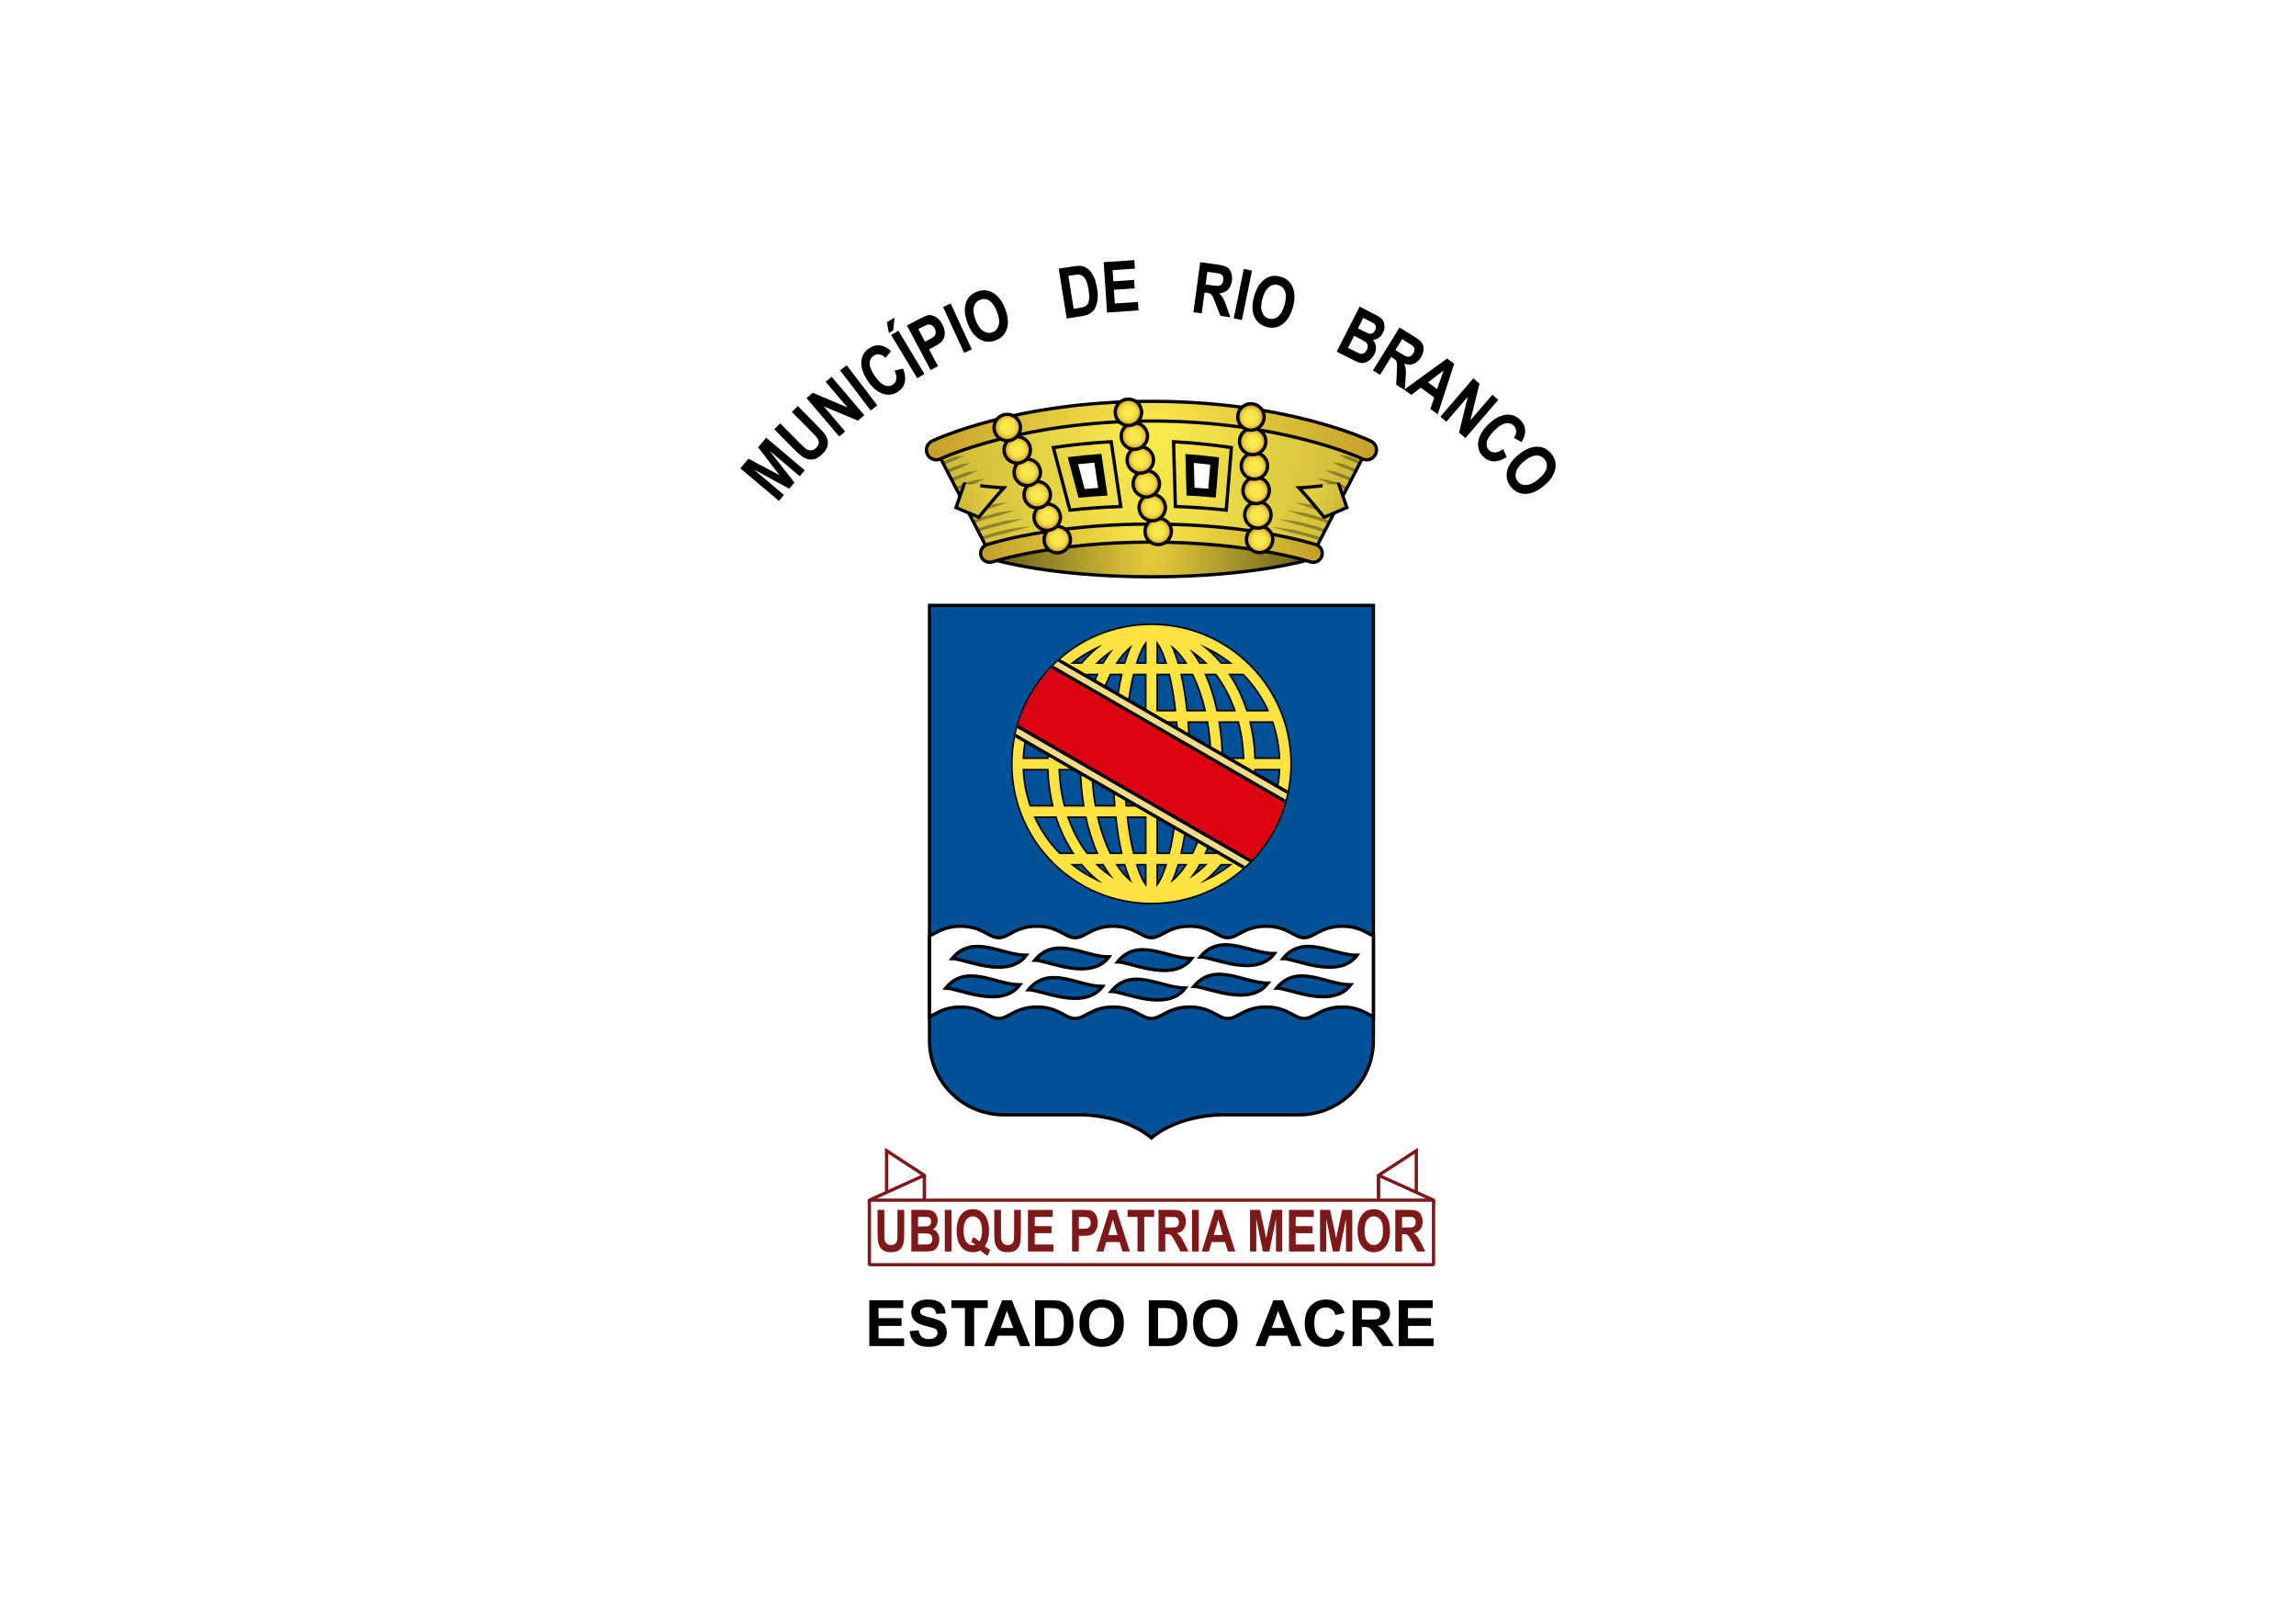 <?xml version="1.0" encoding="utf-8"?>
<!-- Generator: Adobe Illustrator 15.1.0, SVG Export Plug-In . SVG Version: 6.00 Build 0)  -->
<!DOCTYPE svg PUBLIC "-//W3C//DTD SVG 1.1//EN" "http://www.w3.org/Graphics/SVG/1.1/DTD/svg11.dtd">
<svg version="1.1" xmlns="http://www.w3.org/2000/svg" xmlns:xlink="http://www.w3.org/1999/xlink" x="0px" y="0px" width="1400px"
	 height="980px" viewBox="0 0 1400 980" enable-background="new 0 0 1400 980" xml:space="preserve">
<g id="fundobranco">
	<rect fill="#FFFFFF" width="1400" height="980"/>
</g>
<g id="faixa">
	<polygon fill="#FFFFFF" stroke="#7F1919" stroke-width="2" stroke-miterlimit="10" points="563.599,716.744 563.599,728.91 
		540.599,728.91 540.599,701.744 	"/>
	<polygon fill="#FFFFFF" stroke="#7F1919" stroke-width="2" stroke-linejoin="bevel" stroke-miterlimit="10" points="
		530.099,731.91 530.099,733.91 563.599,733.91 563.599,716.744 	"/>
	<polygon fill="#FFFFFF" stroke="#7F1919" stroke-width="2" stroke-miterlimit="10" points="840.599,716.744 840.599,728.91 
		863.599,728.91 863.599,701.744 	"/>
	<polygon fill="#FFFFFF" stroke="#7F1919" stroke-width="2" stroke-linejoin="bevel" stroke-miterlimit="10" points="
		874.099,731.91 874.099,733.91 840.599,733.91 840.599,716.744 	"/>
	
		<rect x="530.099" y="731.91" fill="#FFFFFF" stroke="#7F1919" stroke-width="2" stroke-linejoin="bevel" stroke-miterlimit="10" width="344" height="39.334"/>
	<g id="ubiquepatriamemor">
		<path fill="#7F1919" d="M535.099,737.834h4.113v13.742c0,2.182,0.051,3.594,0.152,4.24c0.176,1.039,0.595,1.873,1.258,2.5
			c0.662,0.631,1.568,0.945,2.717,0.945c1.166,0,2.046-0.297,2.64-0.893c0.593-0.594,0.949-1.322,1.07-2.188
			c0.12-0.867,0.181-2.303,0.181-4.311v-14.037h4.112v13.326c0,3.047-0.111,5.199-0.333,6.457c-0.222,1.258-0.633,2.32-1.23,3.186
			c-0.597,0.863-1.396,1.555-2.396,2.066c-1,0.516-2.307,0.771-3.918,0.771c-1.944,0-3.421-0.281-4.425-0.84
			c-1.005-0.559-1.8-1.287-2.384-2.18c-0.583-0.896-0.968-1.834-1.153-2.814c-0.269-1.453-0.403-3.6-0.403-6.438V737.834z"/>
		<path fill="#7F1919" d="M555.692,737.834h8.142c1.611,0,2.813,0.084,3.605,0.252c0.792,0.166,1.5,0.516,2.126,1.047
			c0.625,0.529,1.146,1.236,1.563,2.119c0.417,0.885,0.625,1.873,0.625,2.969c0,1.188-0.257,2.277-0.771,3.271
			c-0.514,0.992-1.211,1.736-2.091,2.232c1.241,0.449,2.195,1.217,2.862,2.301c0.667,1.084,1.001,2.361,1.001,3.826
			c0,1.152-0.215,2.277-0.646,3.365c-0.431,1.092-1.02,1.963-1.765,2.615c-0.746,0.65-1.665,1.053-2.758,1.203
			c-0.686,0.092-2.338,0.148-4.96,0.172h-6.933V737.834z M559.804,742.057v5.869h2.696c1.603,0,2.599-0.029,2.987-0.088
			c0.704-0.104,1.258-0.404,1.66-0.91c0.403-0.5,0.604-1.16,0.604-1.98c0-0.785-0.174-1.422-0.521-1.912
			c-0.346-0.49-0.863-0.787-1.548-0.891c-0.408-0.059-1.58-0.088-3.516-0.088H559.804z M559.804,752.148v6.785h3.808
			c1.482,0,2.421-0.053,2.82-0.156c0.612-0.139,1.109-0.477,1.494-1.014c0.384-0.535,0.577-1.254,0.577-2.154
			c0-0.762-0.148-1.408-0.445-1.938c-0.296-0.531-0.725-0.918-1.285-1.16c-0.561-0.242-1.777-0.363-3.647-0.363H559.804z"/>
		<path fill="#7F1919" d="M576.102,763.207v-25.373h4.113v25.373H576.102z"/>
		<path fill="#7F1919" d="M600.528,759.988c1.01,0.9,2.107,1.615,3.294,2.146l-1.516,3.617c-0.62-0.23-1.228-0.549-1.819-0.951
			c-0.13-0.082-1.042-0.832-2.738-2.252c-1.333,0.729-2.811,1.092-4.432,1.092c-3.131,0-5.583-1.148-7.356-3.445
			c-1.774-2.295-2.661-5.521-2.661-9.674c0-4.143,0.889-7.365,2.667-9.666c1.778-2.303,4.191-3.453,7.239-3.453
			c3.02,0,5.414,1.15,7.183,3.453c1.77,2.301,2.655,5.523,2.655,9.666c0,2.191-0.246,4.119-0.737,5.779
			C601.937,757.572,601.344,758.799,600.528,759.988z M597.222,757.098c0.527-0.771,0.924-1.707,1.188-2.805
			c0.263-1.096,0.396-2.354,0.396-3.771c0-2.932-0.519-5.121-1.556-6.57c-1.038-1.447-2.395-2.172-4.071-2.172
			s-3.036,0.729-4.078,2.182s-1.563,3.641-1.563,6.561c0,2.965,0.521,5.184,1.563,6.654s2.36,2.207,3.953,2.207
			c0.593,0,1.154-0.121,1.682-0.365c-0.834-0.68-1.682-1.211-2.543-1.59l1.154-2.926
			C594.697,755.08,595.989,755.945,597.222,757.098z"/>
		<path fill="#7F1919" d="M606.24,737.834h4.113v13.742c0,2.182,0.05,3.594,0.152,4.24c0.175,1.039,0.596,1.873,1.257,2.5
			c0.663,0.631,1.568,0.945,2.717,0.945c1.167,0,2.047-0.297,2.64-0.893c0.592-0.594,0.95-1.322,1.07-2.188
			c0.12-0.867,0.18-2.303,0.18-4.311v-14.037h4.113v13.326c0,3.047-0.111,5.199-0.333,6.457s-0.632,2.32-1.229,3.186
			c-0.597,0.863-1.397,1.555-2.397,2.066c-1,0.516-2.307,0.771-3.918,0.771c-1.945,0-3.42-0.281-4.425-0.84s-1.799-1.287-2.382-2.18
			c-0.583-0.896-0.969-1.834-1.153-2.814c-0.269-1.453-0.403-3.6-0.403-6.438V737.834z"/>
		<path fill="#7F1919" d="M626.818,763.207v-25.373h15.104v4.293h-10.99v5.625h10.226v4.273h-10.226v6.908h11.379v4.273H626.818z"/>
		<path fill="#7F1919" d="M653.704,763.207v-25.373h6.599c2.502,0,4.132,0.127,4.891,0.381c1.167,0.381,2.145,1.209,2.932,2.482
			c0.787,1.277,1.181,2.924,1.181,4.943c0,1.557-0.227,2.865-0.681,3.928c-0.455,1.063-1.031,1.895-1.73,2.502
			c-0.7,0.605-1.411,1.006-2.133,1.201c-0.982,0.244-2.404,0.365-4.266,0.365h-2.681v9.57H653.704z M657.817,742.127v7.201h2.25
			c1.621,0,2.705-0.133,3.252-0.4c0.546-0.266,0.975-0.68,1.285-1.246c0.311-0.564,0.465-1.221,0.465-1.973
			c0-0.924-0.218-1.684-0.653-2.283c-0.436-0.602-0.986-0.977-1.653-1.127c-0.491-0.113-1.478-0.172-2.96-0.172H657.817z"/>
		<path fill="#7F1919" d="M688.941,763.207h-4.474l-1.778-5.764h-8.142l-1.682,5.764h-4.363l7.933-25.373h4.349L688.941,763.207z
			 M681.368,753.168l-2.806-9.414l-2.751,9.414H681.368z"/>
		<path fill="#7F1919" d="M693.595,763.207v-21.08h-6.044v-4.293h16.187v4.293h-6.03v21.08H693.595z"/>
		<path fill="#7F1919" d="M706.406,763.207v-25.373h8.656c2.176,0,3.758,0.229,4.744,0.684s1.776,1.266,2.37,2.432
			c0.592,1.166,0.889,2.498,0.889,3.998c0,1.904-0.449,3.477-1.348,4.717s-2.241,2.023-4.029,2.346
			c0.89,0.646,1.623,1.355,2.201,2.129c0.58,0.771,1.36,2.146,2.342,4.119l2.487,4.949h-4.918l-2.974-5.52
			c-1.057-1.975-1.778-3.219-2.168-3.732c-0.389-0.512-0.802-0.865-1.236-1.055c-0.436-0.191-1.126-0.285-2.07-0.285h-0.834v10.592
			H706.406z M710.519,748.564h3.044c1.972,0,3.204-0.104,3.695-0.311c0.49-0.209,0.875-0.566,1.153-1.074s0.416-1.141,0.416-1.902
			c0-0.855-0.183-1.545-0.549-2.068c-0.366-0.525-0.882-0.857-1.549-0.996c-0.334-0.059-1.334-0.086-3.001-0.086h-3.21V748.564z"/>
		<path fill="#7F1919" d="M726.817,763.207v-25.373h4.113v25.373H726.817z"/>
		<path fill="#7F1919" d="M753.218,763.207h-4.475l-1.779-5.764h-8.141l-1.683,5.764h-4.362l7.934-25.373h4.35L753.218,763.207z
			 M745.646,753.168l-2.808-9.414l-2.75,9.414H745.646z"/>
		<path fill="#7F1919" d="M762.192,763.207v-25.373h6.156l3.695,17.309l3.655-17.309h6.168v25.373h-3.82v-19.973l-4.044,19.973
			h-3.96l-4.029-19.973v19.973H762.192z"/>
		<path fill="#7F1919" d="M785.953,763.207v-25.373h15.104v4.293h-10.99v5.625h10.226v4.273h-10.226v6.908h11.379v4.273H785.953z"/>
		<path fill="#7F1919" d="M804.877,763.207v-25.373h6.156l3.695,17.309l3.654-17.309h6.169v25.373h-3.821v-19.973l-4.043,19.973
			h-3.961l-4.028-19.973v19.973H804.877z"/>
		<path fill="#7F1919" d="M827.804,750.676c0-2.584,0.311-4.752,0.93-6.508c0.465-1.291,1.097-2.451,1.897-3.479
			s1.679-1.789,2.633-2.285c1.27-0.668,2.733-1.002,4.392-1.002c3.002,0,5.402,1.158,7.204,3.479
			c1.801,2.32,2.703,5.545,2.703,9.674c0,4.098-0.896,7.303-2.683,9.615s-4.177,3.471-7.169,3.471c-3.029,0-5.438-1.15-7.226-3.453
			S827.804,754.717,827.804,750.676z M832.041,750.504c0,2.873,0.533,5.051,1.598,6.533c1.065,1.482,2.419,2.225,4.058,2.225
			c1.64,0,2.985-0.736,4.037-2.207c1.052-1.473,1.576-3.678,1.576-6.619c0-2.91-0.512-5.078-1.535-6.51
			c-1.023-1.43-2.383-2.146-4.078-2.146s-3.062,0.725-4.099,2.172C832.561,745.4,832.041,747.584,832.041,750.504z"/>
		<path fill="#7F1919" d="M850.785,763.207v-25.373h8.657c2.176,0,3.758,0.229,4.744,0.684c0.987,0.455,1.777,1.266,2.37,2.432
			c0.592,1.166,0.89,2.498,0.89,3.998c0,1.904-0.45,3.477-1.349,4.717c-0.899,1.24-2.242,2.023-4.029,2.346
			c0.889,0.646,1.623,1.355,2.201,2.129c0.58,0.771,1.36,2.146,2.342,4.119l2.487,4.949h-4.919l-2.974-5.52
			c-1.055-1.975-1.777-3.219-2.167-3.732c-0.389-0.512-0.802-0.865-1.236-1.055c-0.436-0.191-1.125-0.285-2.07-0.285h-0.833v10.592
			H850.785z M854.899,748.564h3.043c1.972,0,3.205-0.104,3.695-0.311c0.49-0.209,0.875-0.566,1.153-1.074s0.417-1.141,0.417-1.902
			c0-0.855-0.183-1.545-0.549-2.068c-0.366-0.525-0.884-0.857-1.55-0.996c-0.333-0.059-1.334-0.086-3.001-0.086h-3.209V748.564z"/>
	</g>
	<g id="estadodoacre">
		<path d="M530.064,820.883v-27.918h20.699v4.723h-15.063v6.189h14.016v4.703h-14.016v7.6h15.596v4.703H530.064z"/>
		<path d="M554.648,811.799l5.484-0.533c0.33,1.842,1,3.193,2.009,4.057c1.01,0.863,2.371,1.295,4.085,1.295
			c1.815,0,3.184-0.385,4.104-1.152c0.921-0.768,1.381-1.666,1.381-2.695c0-0.66-0.193-1.221-0.581-1.686
			c-0.387-0.463-1.063-0.865-2.027-1.209c-0.66-0.229-2.165-0.635-4.514-1.219c-3.021-0.748-5.142-1.668-6.36-2.76
			c-1.714-1.537-2.57-3.41-2.57-5.619c0-1.422,0.402-2.752,1.209-3.988c0.806-1.238,1.968-2.182,3.484-2.828
			c1.518-0.648,3.349-0.971,5.494-0.971c3.504,0,6.142,0.768,7.912,2.303c1.771,1.537,2.701,3.588,2.79,6.152l-5.637,0.246
			c-0.241-1.434-0.759-2.465-1.552-3.094c-0.794-0.629-1.983-0.943-3.57-0.943c-1.638,0-2.92,0.338-3.847,1.01
			c-0.597,0.432-0.896,1.01-0.896,1.732c0,0.66,0.279,1.227,0.838,1.695c0.711,0.598,2.438,1.219,5.18,1.867
			c2.742,0.646,4.771,1.316,6.084,2.008c1.314,0.691,2.343,1.639,3.085,2.838c0.743,1.199,1.114,2.682,1.114,4.447
			c0,1.6-0.444,3.098-1.333,4.494s-2.146,2.434-3.771,3.113c-1.625,0.678-3.649,1.018-6.074,1.018c-3.529,0-6.24-0.814-8.132-2.447
			C556.146,817.299,555.017,814.922,554.648,811.799z"/>
		<path d="M588.374,820.883v-23.195h-8.284v-4.723h22.186v4.723h-8.265v23.195H588.374z"/>
		<path d="M628.192,820.883h-6.132l-2.438-6.342h-11.159l-2.304,6.342h-5.979l10.873-27.918h5.961L628.192,820.883z
			 M617.814,809.838l-3.847-10.359l-3.771,10.359H617.814z"/>
		<path d="M631.163,792.965h10.303c2.323,0,4.094,0.178,5.313,0.533c1.638,0.482,3.041,1.34,4.209,2.572
			c1.168,1.23,2.057,2.738,2.666,4.521s0.914,3.984,0.914,6.6c0,2.297-0.286,4.277-0.857,5.941
			c-0.698,2.031-1.694,3.674-2.989,4.932c-0.978,0.951-2.298,1.695-3.961,2.229c-1.244,0.393-2.907,0.59-4.989,0.59h-10.607V792.965
			z M636.8,797.688v18.492h4.209c1.574,0,2.71-0.09,3.408-0.268c0.914-0.229,1.673-0.615,2.275-1.162
			c0.604-0.545,1.096-1.443,1.477-2.693c0.381-1.252,0.571-2.955,0.571-5.113s-0.19-3.814-0.571-4.971
			c-0.381-1.154-0.914-2.057-1.6-2.703c-0.686-0.648-1.556-1.086-2.609-1.314c-0.787-0.178-2.329-0.268-4.627-0.268H636.8z"/>
		<path d="M658.204,807.096c0-2.844,0.426-5.23,1.276-7.16c0.635-1.422,1.501-2.697,2.599-3.828
			c1.099-1.129,2.302-1.967,3.609-2.514c1.739-0.736,3.745-1.104,6.018-1.104c4.113,0,7.404,1.275,9.873,3.826
			c2.47,2.553,3.704,6.102,3.704,10.646c0,4.506-1.225,8.031-3.675,10.578c-2.45,2.545-5.726,3.818-9.826,3.818
			c-4.151,0-7.452-1.268-9.902-3.801C659.43,815.027,658.204,811.539,658.204,807.096z M664.013,806.904
			c0,3.162,0.729,5.559,2.189,7.189s3.313,2.447,5.561,2.447s4.091-0.811,5.532-2.428c1.44-1.619,2.161-4.047,2.161-7.285
			c0-3.199-0.701-5.586-2.104-7.16c-1.402-1.574-3.266-2.361-5.589-2.361s-4.195,0.797-5.617,2.391S664.013,803.693,664.013,806.904
			z"/>
		<path d="M700.499,792.965h10.302c2.323,0,4.094,0.178,5.313,0.533c1.639,0.482,3.041,1.34,4.209,2.572
			c1.168,1.23,2.057,2.738,2.666,4.521s0.914,3.984,0.914,6.6c0,2.297-0.285,4.277-0.857,5.941
			c-0.698,2.031-1.694,3.674-2.989,4.932c-0.978,0.951-2.298,1.695-3.961,2.229c-1.244,0.393-2.907,0.59-4.989,0.59h-10.606V792.965
			z M706.135,797.688v18.492h4.209c1.574,0,2.71-0.09,3.408-0.268c0.914-0.229,1.673-0.615,2.276-1.162
			c0.603-0.545,1.095-1.443,1.476-2.693c0.381-1.252,0.571-2.955,0.571-5.113s-0.19-3.814-0.571-4.971
			c-0.381-1.154-0.914-2.057-1.6-2.703c-0.686-0.648-1.556-1.086-2.609-1.314c-0.787-0.178-2.329-0.268-4.627-0.268H706.135z"/>
		<path d="M727.539,807.096c0-2.844,0.426-5.23,1.276-7.16c0.635-1.422,1.501-2.697,2.6-3.828c1.098-1.129,2.301-1.967,3.608-2.514
			c1.739-0.736,3.745-1.104,6.018-1.104c4.113,0,7.404,1.275,9.874,3.826c2.469,2.553,3.704,6.102,3.704,10.646
			c0,4.506-1.226,8.031-3.676,10.578c-2.45,2.545-5.726,3.818-9.826,3.818c-4.151,0-7.452-1.268-9.902-3.801
			C728.765,815.027,727.539,811.539,727.539,807.096z M733.348,806.904c0,3.162,0.729,5.559,2.189,7.189s3.314,2.447,5.561,2.447
			c2.248,0,4.092-0.811,5.532-2.428c1.441-1.619,2.161-4.047,2.161-7.285c0-3.199-0.701-5.586-2.104-7.16
			c-1.403-1.574-3.266-2.361-5.59-2.361c-2.322,0-4.195,0.797-5.617,2.391S733.348,803.693,733.348,806.904z"/>
		<path d="M793.58,820.883h-6.131l-2.438-6.342h-11.16l-2.304,6.342h-5.979l10.873-27.918h5.961L793.58,820.883z M783.202,809.838
			l-3.847-10.359l-3.771,10.359H783.202z"/>
		<path d="M814.432,810.619l5.466,1.732c-0.838,3.047-2.231,5.309-4.18,6.789c-1.949,1.479-4.422,2.219-7.417,2.219
			c-3.708,0-6.755-1.268-9.141-3.801c-2.388-2.531-3.58-5.994-3.58-10.387c0-4.646,1.199-8.256,3.599-10.826
			s5.554-3.855,9.464-3.855c3.415,0,6.189,1.008,8.322,3.027c1.27,1.193,2.222,2.906,2.856,5.141l-5.579,1.334
			c-0.331-1.447-1.02-2.59-2.066-3.428c-1.048-0.838-2.32-1.258-3.818-1.258c-2.069,0-3.748,0.744-5.037,2.229
			c-1.288,1.486-1.933,3.891-1.933,7.217c0,3.529,0.635,6.043,1.904,7.541s2.92,2.248,4.951,2.248c1.498,0,2.786-0.477,3.866-1.428
			C813.188,814.16,813.962,812.662,814.432,810.619z"/>
		<path d="M824.754,820.883v-27.918h11.863c2.983,0,5.151,0.252,6.504,0.752c1.352,0.502,2.434,1.395,3.246,2.676
			c0.813,1.283,1.219,2.75,1.219,4.4c0,2.094-0.615,3.824-1.847,5.188c-1.231,1.365-3.072,2.227-5.522,2.582
			c1.219,0.711,2.225,1.49,3.019,2.342c0.793,0.85,1.862,2.361,3.208,4.531l3.409,5.447h-6.741l-4.075-6.074
			c-1.447-2.172-2.438-3.539-2.971-4.105c-0.533-0.564-1.099-0.951-1.694-1.16c-0.598-0.211-1.543-0.314-2.838-0.314h-1.143v11.654
			H824.754z M830.391,804.771h4.17c2.705,0,4.393-0.113,5.066-0.342c0.672-0.229,1.199-0.623,1.58-1.182s0.571-1.256,0.571-2.094
			c0-0.939-0.251-1.699-0.752-2.275c-0.502-0.578-1.21-0.943-2.124-1.096c-0.457-0.063-1.828-0.096-4.113-0.096h-4.398V804.771z"/>
		<path d="M852.9,820.883v-27.918H873.6v4.723h-15.063v6.189h14.016v4.703h-14.016v7.6h15.596v4.703H852.9z"/>
	</g>
</g>
<g id="escudo">
	<path id="azul" fill="#005197" stroke="#000000" stroke-width="2" stroke-miterlimit="10" d="M566.766,369.186V634.52
		c0,25.037,20.296,45.333,45.333,45.333h48c0,0,25.25,0,42,14.083c16.75-14.083,42-14.083,42-14.083h48
		c25.037,0,45.333-20.296,45.333-45.333V369.186H566.766z"/>
	<path id="ondas" fill="#FFFFFF" stroke="#000000" stroke-width="2" stroke-miterlimit="10" d="M837.432,570.771
		c-4.313-1.964-8.979-5.919-18.944-5.919c-13.255,0-17.135,7-23.277,7s-10.022-7-23.277-7c-13.256,0-17.136,7-23.278,7
		s-10.022-7-23.278-7c-13.255,0-17.135,7-23.277,7c-6.143,0-10.022-7-23.278-7s-17.135,7-23.278,7s-10.022-7-23.278-7
		s-17.135,7-23.278,7s-10.022-7-23.278-7c-9.966,0-14.631,3.955-18.944,5.919v49.271c4.313-1.964,8.978-5.919,18.944-5.919
		c13.256,0,17.135,7,23.278,7s10.022-7,23.278-7s17.135,7,23.278,7s10.022-7,23.278-7s17.135,7,23.278,7c6.143,0,10.022-7,23.277-7
		c13.256,0,17.136,7,23.278,7s10.022-7,23.278-7c13.255,0,17.135,7,23.277,7s10.022-7,23.277-7c9.966,0,14.632,3.955,18.944,5.919
		V570.771z M576.677,602.544c12.609-15.375,30.188-2,45.222-2C610.624,615.669,584.194,602.544,576.677,602.544z M580.557,584.544
		c12.609-15.375,30.188-2,45.222-2C614.504,597.669,588.074,584.544,580.557,584.544z M627.112,603.544
		c12.609-15.375,30.188-2,45.222-2C661.06,616.669,634.629,603.544,627.112,603.544z M630.992,585.544
		c12.609-15.375,30.188-2,45.222-2C664.939,598.669,638.509,585.544,630.992,585.544z M677.548,604.544
		c12.609-15.375,30.188-2,45.222-2C711.495,617.669,685.064,604.544,677.548,604.544z M681.427,586.544
		c12.609-15.375,30.189-2,45.222-2C715.374,599.669,688.944,586.544,681.427,586.544z M727.983,601.544
		c12.608-15.375,30.188-2,45.222-2C761.93,614.669,735.5,601.544,727.983,601.544z M731.862,583.544
		c12.609-15.375,30.188-2,45.223-2C765.81,596.669,739.38,583.544,731.862,583.544z M778.418,602.544
		c12.609-15.375,30.188-2,45.223-2C812.365,615.669,785.936,602.544,778.418,602.544z M782.298,584.544
		c12.609-15.375,30.188-2,45.223-2C816.245,597.669,789.814,584.544,782.298,584.544z"/>
	<g id="globo">
		<g>
			<path fill="#FFE340" d="M702.099,551.02c-46.961,0-85.167-38.206-85.167-85.167c0-46.961,38.206-85.167,85.167-85.167
				c46.961,0,85.167,38.206,85.167,85.167C787.266,512.813,749.06,551.02,702.099,551.02z M693.157,527.352
				c1.691,5.385,3.587,9.591,5.441,12.09v-12.09H693.157z M705.599,539.441c1.854-2.499,3.751-6.705,5.441-12.09h-5.441V539.441z
				 M718.433,527.352c-1.043,3.553-2.188,6.717-3.417,9.438c2.892-2.396,5.631-5.561,8.169-9.438H718.433z M681.013,527.352
				c2.537,3.878,5.275,7.042,8.168,9.438c-1.227-2.72-2.372-5.884-3.417-9.438H681.013z M653.919,527.352
				c4.619,3.626,9.621,6.715,14.924,9.216c-3.298-2.69-6.408-5.777-9.281-9.216H653.919z M744.636,527.352
				c-2.873,3.438-5.983,6.526-9.281,9.216c5.303-2.501,10.305-5.59,14.924-9.216H744.636z M668.973,527.352
				c2.482,2.457,5.12,4.643,7.875,6.524c-1.487-2.011-2.901-4.195-4.223-6.524H668.973z M731.573,527.352
				c-1.323,2.33-2.737,4.515-4.223,6.524c2.754-1.882,5.392-4.066,7.874-6.524H731.573z M758.06,520.352
				c6.28-6.445,11.357-13.843,15.101-21.999h-12.842c-2.591,7.994-6.116,15.389-10.489,21.999H758.06z M741.329,520.352
				c4.834-6.381,8.74-13.778,11.618-21.999h-10.83c-1.726,8.025-4.088,15.421-7.025,21.999H741.329z M727.148,520.352
				c3.176-6.419,5.75-13.814,7.658-21.999h-10.989c-0.884,8.092-2.085,15.487-3.572,21.999H727.148z M712.965,520.352
				c1.582-6.53,2.854-13.926,3.784-21.999h-11.15v21.999H712.965z M698.599,520.352v-21.999h-11.151
				c0.93,8.072,2.202,15.468,3.784,21.999H698.599z M683.953,520.352c-1.487-6.507-2.688-13.902-3.573-21.999h-10.989
				c1.908,8.186,4.482,15.582,7.657,21.999H683.953z M669.105,520.352c-2.938-6.58-5.299-13.975-7.025-21.999h-10.83
				c2.877,8.222,6.784,15.619,11.618,21.999H669.105z M654.368,520.352c-4.373-6.611-7.898-14.006-10.488-21.999h-12.843
				c3.744,8.156,8.821,15.554,15.1,21.999H654.368z M775.975,491.353c2.45-7.076,3.86-14.473,4.194-22h-14.893
				c-0.238,7.502-1.242,14.898-2.985,22H775.975z M755.099,491.353c1.855-7.048,2.924-14.444,3.178-22h-12.892
				c-0.154,7.541-0.813,14.936-1.957,22H755.099z M736.244,491.353c1.249-7.082,1.968-14.479,2.14-22h-12.889
				c-0.081,7.478-0.42,14.874-1.009,22H736.244z M717.449,491.353c0.609-7.03,0.959-14.426,1.041-22h-12.892v22H717.449z
				 M698.599,491.353v-22h-12.892c0.083,7.569,0.433,14.966,1.042,22H698.599z M679.711,491.353c-0.589-7.121-0.928-14.516-1.009-22
				h-12.888c0.172,7.524,0.892,14.921,2.14,22H679.711z M660.77,491.353c-1.144-7.061-1.802-14.457-1.958-22H645.92
				c0.254,7.557,1.323,14.953,3.178,22H660.77z M641.907,491.353c-1.745-7.105-2.749-14.501-2.986-22h-14.892
				c0.334,7.527,1.744,14.924,4.193,22H641.907z M780.169,462.353c-0.334-7.527-1.744-14.924-4.194-22h-13.684
				c1.743,7.102,2.747,14.498,2.985,22H780.169z M758.276,462.353c-0.254-7.556-1.322-14.952-3.178-22h-11.671
				c1.145,7.064,1.803,14.459,1.957,22H758.276z M738.384,462.353c-0.172-7.521-0.891-14.918-2.14-22h-11.758
				c0.589,7.126,0.928,14.522,1.009,22H738.384z M718.49,462.353c-0.082-7.575-0.432-14.971-1.041-22h-11.851v22H718.49z
				 M698.599,462.353v-22h-11.851c-0.609,7.033-0.959,14.43-1.042,22H698.599z M678.702,462.353c0.081-7.484,0.42-14.879,1.009-22
				h-11.758c-1.248,7.079-1.967,14.476-2.14,22H678.702z M658.813,462.353c0.155-7.543,0.813-14.939,1.958-22h-11.671
				c-1.855,7.047-2.924,14.443-3.178,22H658.813z M638.921,462.353c0.237-7.499,1.241-14.895,2.986-22h-13.685
				c-2.45,7.076-3.859,14.473-4.193,22H638.921z M773.16,433.353c-3.744-8.157-8.821-15.555-15.101-22h-8.23
				c4.373,6.611,7.899,14.006,10.489,22H773.16z M752.947,433.353c-2.878-8.223-6.785-15.621-11.619-22h-6.236
				c2.938,6.581,5.3,13.976,7.025,22H752.947z M734.807,433.353c-1.907-8.185-4.482-15.581-7.658-22h-6.904
				c1.487,6.509,2.688,13.904,3.573,22H734.807z M716.749,433.353c-0.931-8.075-2.202-15.471-3.784-22h-7.366v22H716.749z
				 M698.599,433.353v-22h-7.366c-1.582,6.529-2.854,13.925-3.785,22H698.599z M680.38,433.353c0.885-8.098,2.086-15.494,3.573-22
				h-6.904c-3.174,6.416-5.749,13.813-7.657,22H680.38z M662.081,433.353c1.725-8.022,4.086-15.417,7.025-22h-6.237
				c-4.833,6.379-8.74,13.777-11.618,22H662.081z M643.879,433.353c2.59-7.994,6.116-15.389,10.489-22h-8.231
				c-6.279,6.445-11.356,13.843-15.101,22H643.879z M750.277,404.353c-4.618-3.625-9.62-6.713-14.923-9.215
				c3.299,2.69,6.409,5.777,9.28,9.215H750.277z M735.224,404.353c-2.481-2.457-5.119-4.642-7.874-6.523
				c1.487,2.011,2.901,4.195,4.224,6.523H735.224z M723.184,404.353c-2.536-3.877-5.275-7.041-8.168-9.438
				c1.227,2.72,2.373,5.883,3.417,9.438H723.184z M711.039,404.353c-1.689-5.384-3.586-9.589-5.44-12.089v12.089H711.039z
				 M698.599,404.353v-12.089c-1.854,2.5-3.751,6.705-5.441,12.089H698.599z M685.765,404.353c1.043-3.553,2.188-6.716,3.416-9.438
				c-2.892,2.396-5.631,5.56-8.167,9.438H685.765z M672.625,404.353c1.323-2.329,2.737-4.514,4.224-6.525
				c-2.755,1.882-5.393,4.066-7.876,6.525H672.625z M659.563,404.353c2.873-3.438,5.982-6.525,9.281-9.215
				c-5.304,2.502-10.306,5.59-14.923,9.215H659.563z"/>
			<path d="M702.099,381.186c46.686,0,84.667,37.981,84.667,84.667s-37.981,84.667-84.667,84.667s-84.667-37.981-84.667-84.667
				S655.413,381.186,702.099,381.186 M705.099,404.853h6.619c-2.098-6.865-4.414-11.627-6.619-13.976V404.853 M692.479,404.853h6.62
				v-13.976C696.894,393.226,694.577,397.987,692.479,404.853 M744.4,404.853h7.303c-5.999-4.888-12.73-8.9-20-11.865
				C736.309,396.248,740.572,400.24,744.4,404.853 M652.494,404.853h7.303c3.829-4.612,8.092-8.604,12.697-11.865
				C665.225,395.952,658.493,399.965,652.494,404.853 M718.058,404.853h6.042c-3.143-4.971-6.664-8.916-10.437-11.611
				C715.302,396.481,716.768,400.4,718.058,404.853 M680.098,404.853h6.042c1.289-4.452,2.755-8.371,4.394-11.611
				C686.762,395.937,683.24,399.882,680.098,404.853 M731.281,404.853h5.142c-3.468-3.57-7.25-6.605-11.276-9.034
				C727.337,398.473,729.392,401.492,731.281,404.853 M667.774,404.853h5.143c1.89-3.36,3.944-6.38,6.135-9.034
				C675.025,398.246,671.243,401.281,667.774,404.853 M759.954,433.853h13.981c-3.84-8.587-9.167-16.365-15.665-23h-9.378
				C753.479,417.618,757.241,425.373,759.954,433.853 M741.713,433.853h11.937c-2.956-8.655-7.068-16.442-12.073-23h-7.259
				C737.399,417.598,739.91,425.344,741.713,433.853 M723.368,433.853h12.066c-1.966-8.626-4.688-16.42-7.977-23h-7.843
				C721.222,417.736,722.476,425.544,723.368,433.853 M705.099,433.853h12.211c-1-8.859-2.376-16.576-3.952-23h-8.259V433.853
				 M686.888,433.853h12.211v-23h-8.259C689.264,417.276,687.888,424.993,686.888,433.853 M668.763,433.853h12.066
				c0.893-8.309,2.146-16.116,3.752-23h-7.842C673.451,417.433,670.729,425.227,668.763,433.853 M650.548,433.853h11.937
				c1.802-8.509,4.313-16.255,7.395-23h-7.26C657.616,417.41,653.504,425.197,650.548,433.853 M630.261,433.853h13.982
				c2.712-8.479,6.474-16.234,11.061-23h-9.378C639.429,417.487,634.102,425.266,630.261,433.853 M764.791,462.853h15.898
				c-0.303-8.031-1.813-15.755-4.359-23h-14.679C763.486,447.128,764.572,454.845,764.791,462.853 M744.895,462.853h13.897
				c-0.23-8.043-1.374-15.772-3.309-23h-12.645C744.044,447.101,744.753,454.813,744.895,462.853 M725,462.853h13.895
				c-0.156-8.005-0.929-15.743-2.231-23h-12.721C724.573,447.311,724.928,455.071,725,462.853 M705.099,462.853h13.896
				c-0.076-8.244-0.463-15.934-1.088-23h-12.809V462.853 M685.202,462.853h13.897v-23H686.29
				C685.666,446.919,685.278,454.608,685.202,462.853 M665.303,462.853h13.894c0.072-7.781,0.426-15.542,1.058-23h-12.72
				C666.232,447.109,665.46,454.848,665.303,462.853 M645.405,462.853h13.898c0.142-8.04,0.851-15.752,2.056-23h-12.645
				C646.779,447.08,645.636,454.81,645.405,462.853 M623.508,462.853h15.898c0.218-8.008,1.305-15.725,3.14-23h-14.679
				C625.322,447.098,623.811,454.821,623.508,462.853 M761.651,491.853h14.679c2.546-7.245,4.057-14.969,4.359-23h-15.898
				C764.572,476.86,763.486,484.577,761.651,491.853 M742.839,491.853h12.645c1.935-7.228,3.078-14.957,3.309-23h-13.897
				C744.753,476.893,744.044,484.604,742.839,491.853 M723.942,491.853h12.721c1.303-7.257,2.075-14.995,2.231-23H725
				C724.928,476.634,724.573,484.395,723.942,491.853 M705.099,491.853h12.809c0.625-7.067,1.012-14.757,1.088-23h-13.896V491.853
				 M686.29,491.853h12.809v-23h-13.897C685.278,477.096,685.666,484.785,686.29,491.853 M667.535,491.853h12.72
				c-0.631-7.458-0.985-15.219-1.058-23h-13.894C665.46,476.857,666.232,484.596,667.535,491.853 M648.714,491.853h12.645
				c-1.205-7.248-1.914-14.96-2.056-23h-13.898C645.636,476.896,646.779,484.625,648.714,491.853 M627.867,491.853h14.679
				c-1.835-7.275-2.922-14.992-3.14-23h-15.898C623.811,476.884,625.322,484.607,627.867,491.853 M748.893,520.852h9.378
				c6.498-6.635,11.825-14.412,15.665-22.999h-13.981C757.241,506.331,753.479,514.086,748.893,520.852 M734.317,520.852h7.26
				c5.004-6.558,9.116-14.344,12.072-22.999h-11.937C739.91,506.36,737.399,514.107,734.317,520.852 M719.616,520.852h7.842
				c3.288-6.58,6.011-14.374,7.977-22.999h-12.066C722.476,506.161,721.222,513.968,719.616,520.852 M705.099,520.852h8.259
				c1.576-6.424,2.952-14.14,3.952-22.999h-12.211V520.852 M690.839,520.852h8.259v-22.999h-12.211
				C687.887,506.712,689.263,514.428,690.839,520.852 M676.739,520.852h7.842c-1.606-6.884-2.859-14.69-3.752-22.999h-12.066
				C670.729,506.478,673.451,514.271,676.739,520.852 M662.62,520.852h7.26c-3.082-6.744-5.592-14.491-7.395-22.999h-11.937
				C653.504,506.508,657.616,514.294,662.62,520.852 M645.926,520.852h9.378c-4.586-6.766-8.348-14.521-11.061-22.999h-13.982
				C634.102,506.439,639.429,514.217,645.926,520.852 M731.703,538.718c7.27-2.965,14.002-6.979,20.001-11.866h-7.303
				C740.572,531.464,736.309,535.457,731.703,538.718 M725.146,535.886c4.026-2.428,7.809-5.463,11.277-9.034h-5.143
				C729.392,530.212,727.338,533.231,725.146,535.886 M713.663,538.464c3.772-2.695,7.294-6.642,10.438-11.612h-6.043
				C716.769,531.304,715.302,535.224,713.663,538.464 M705.099,540.827c2.205-2.348,4.521-7.109,6.62-13.976h-6.62V540.827
				 M699.099,540.827v-13.976h-6.62C694.577,533.718,696.894,538.479,699.099,540.827 M690.534,538.464
				c-1.639-3.24-3.105-7.16-4.395-11.612h-6.042C683.24,531.822,686.762,535.769,690.534,538.464 M679.052,535.887
				c-2.191-2.654-4.245-5.674-6.135-9.035h-5.144C671.242,530.423,675.025,533.458,679.052,535.887 M672.494,538.718
				c-4.605-3.261-8.869-7.254-12.698-11.866h-7.303C658.492,531.739,665.225,535.753,672.494,538.718 M702.099,380.186
				c-47.237,0-85.667,38.43-85.667,85.667c0,47.237,38.43,85.667,85.667,85.667c47.237,0,85.667-38.43,85.667-85.667
				C787.766,418.616,749.336,380.186,702.099,380.186L702.099,380.186z M706.099,403.853v-9.947c1.453,2.38,2.913,5.783,4.257,9.947
				H706.099L706.099,403.853z M693.841,403.853c1.344-4.164,2.804-7.567,4.257-9.947v9.947H693.841L693.841,403.853z
				 M718.806,403.853c-0.767-2.573-1.586-4.939-2.452-7.079c2.057,1.959,4.029,4.326,5.896,7.079H718.806L718.806,403.853z
				 M681.947,403.853c1.867-2.753,3.839-5.12,5.896-7.079c-0.866,2.141-1.687,4.507-2.452,7.079H681.947L681.947,403.853z
				 M655.389,403.853c3.2-2.417,6.578-4.578,10.106-6.47c-2.153,1.987-4.213,4.148-6.166,6.47H655.389L655.389,403.853z
				 M744.868,403.853c-1.951-2.321-4.012-4.482-6.165-6.469c3.528,1.891,6.905,4.053,10.105,6.469H744.868L744.868,403.853z
				 M670.207,403.853c1.458-1.385,2.967-2.676,4.518-3.868c-0.824,1.238-1.622,2.529-2.39,3.868H670.207L670.207,403.853z
				 M731.863,403.853c-0.767-1.338-1.564-2.628-2.389-3.866c1.551,1.191,3.059,2.482,4.516,3.866H731.863L731.863,403.853z
				 M750.753,411.853h7.096c5.99,6.181,10.871,13.238,14.527,21h-11.694C758.189,425.258,754.855,418.206,750.753,411.853
				L750.753,411.853z M735.859,411.853h5.22c4.604,6.12,8.354,13.177,11.161,21h-9.72
				C740.857,425.23,738.62,418.178,735.859,411.853L735.859,411.853z M720.869,411.853h5.968c3.018,6.158,5.482,13.214,7.338,21
				h-9.91C723.411,425.164,722.271,418.11,720.869,411.853L720.869,411.853z M706.099,411.853h6.472
				c1.499,6.265,2.714,13.319,3.617,21h-10.089V411.853L706.099,411.853z M691.626,411.853h6.472v21H688.01
				C688.913,425.172,690.128,418.117,691.626,411.853L691.626,411.853z M677.36,411.853h5.967c-1.4,6.255-2.541,13.308-3.395,21
				h-9.91C671.879,425.064,674.344,418.008,677.36,411.853L677.36,411.853z M663.118,411.853h5.221
				c-2.762,6.327-4.999,13.38-6.661,21h-9.72C654.765,425.029,658.514,417.973,663.118,411.853L663.118,411.853z M646.349,411.853
				h7.095c-4.102,6.354-7.437,13.406-9.927,21h-11.696C635.478,425.09,640.359,418.033,646.349,411.853L646.349,411.853z
				 M762.927,440.853h12.691c2.308,6.765,3.66,13.821,4.026,21H765.76C765.501,454.699,764.55,447.646,762.927,440.853
				L762.927,440.853z M744.014,440.853h10.699c1.744,6.739,2.768,13.794,3.045,21h-11.884
				C745.706,454.664,745.081,447.61,744.014,440.853L744.014,440.853z M725.028,440.853h10.796c1.172,6.771,1.859,13.826,2.047,21
				h-11.882C725.901,454.72,725.578,447.666,725.028,440.853L725.028,440.853z M706.099,440.853h10.892
				c0.57,6.723,0.904,13.778,0.994,21h-11.886V440.853L706.099,440.853z M687.207,440.853h10.892v21h-11.886
				C686.303,454.635,686.637,447.579,687.207,440.853L687.207,440.853z M668.374,440.853h10.795c-0.55,6.808-0.873,13.862-0.961,21
				h-11.882C666.515,454.676,667.202,447.621,668.374,440.853L668.374,440.853z M649.485,440.853h10.699
				c-1.066,6.755-1.691,13.809-1.86,21h-11.885C646.717,454.646,647.74,447.59,649.485,440.853L649.485,440.853z M628.579,440.853
				h12.692c-1.624,6.796-2.576,13.849-2.833,21h-13.884C624.92,454.673,626.272,447.617,628.579,440.853L628.579,440.853z
				 M765.76,469.853h13.885c-0.366,7.179-1.719,14.235-4.026,21h-12.691C764.55,484.06,765.501,477.006,765.76,469.853
				L765.76,469.853z M745.874,469.853h11.884c-0.277,7.206-1.301,14.261-3.045,21h-10.699
				C745.081,484.095,745.706,477.041,745.874,469.853L745.874,469.853z M725.989,469.853h11.882c-0.188,7.174-0.875,14.229-2.047,21
				h-10.796C725.578,484.04,725.901,476.985,725.989,469.853L725.989,469.853z M706.099,469.853h11.886
				c-0.09,7.221-0.424,14.276-0.994,21h-10.892V469.853L706.099,469.853z M686.212,469.853h11.886v21h-10.892
				C686.637,484.125,686.303,477.069,686.212,469.853L686.212,469.853z M666.326,469.853h11.882c0.088,7.138,0.411,14.192,0.961,21
				h-10.795C667.202,484.084,666.515,477.029,666.326,469.853L666.326,469.853z M646.439,469.853h11.885
				c0.169,7.191,0.793,14.245,1.86,21h-10.699C647.74,484.115,646.717,477.06,646.439,469.853L646.439,469.853z M624.553,469.853
				h13.884c0.258,7.151,1.21,14.204,2.833,21h-12.692C626.272,484.088,624.92,477.032,624.553,469.853L624.553,469.853z
				 M760.682,498.853h11.694c-3.655,7.761-8.537,14.817-14.527,20.999h-7.096C754.854,513.499,758.189,506.446,760.682,498.853
				L760.682,498.853z M742.521,498.853h9.72c-2.807,7.821-6.557,14.878-11.16,20.999h-5.221
				C738.62,513.528,740.857,506.477,742.521,498.853L742.521,498.853z M724.265,498.853h9.91c-1.855,7.786-4.32,14.841-7.338,20.999
				h-5.967C722.271,513.592,723.412,506.538,724.265,498.853L724.265,498.853z M706.099,498.853h10.089
				c-0.903,7.68-2.118,14.734-3.617,20.999h-6.472V498.853L706.099,498.853z M688.01,498.853h10.089v20.999h-6.473
				C690.127,513.586,688.913,506.531,688.01,498.853L688.01,498.853z M670.023,498.853h9.91c0.854,7.69,1.994,14.743,3.395,20.999
				h-5.967C674.344,513.694,671.879,506.64,670.023,498.853L670.023,498.853z M651.958,498.853h9.72
				c1.663,7.623,3.899,14.675,6.66,20.999h-5.221C658.514,513.731,654.764,506.674,651.958,498.853L651.958,498.853z
				 M631.821,498.853h11.696c2.491,7.593,5.825,14.646,9.927,20.999h-7.096C640.358,513.67,635.477,506.613,631.821,498.853
				L631.821,498.853z M744.869,527.852h3.94c-3.201,2.417-6.578,4.579-10.106,6.471
				C740.856,532.335,742.916,530.174,744.869,527.852L744.869,527.852z M731.863,527.852h2.128
				c-1.458,1.385-2.966,2.676-4.517,3.867C730.299,530.481,731.096,529.19,731.863,527.852L731.863,527.852z M718.807,527.852h3.444
				c-1.868,2.754-3.841,5.12-5.897,7.079C717.221,532.79,718.04,530.424,718.807,527.852L718.807,527.852z M706.099,527.852h4.258
				c-1.344,4.165-2.805,7.568-4.258,9.947V527.852L706.099,527.852z M693.841,527.852h4.257v9.947
				C696.646,535.42,695.185,532.017,693.841,527.852L693.841,527.852z M681.947,527.852h3.444c0.767,2.573,1.586,4.939,2.453,7.079
				C685.786,532.972,683.814,530.605,681.947,527.852L681.947,527.852z M670.206,527.852h2.129c0.767,1.339,1.565,2.63,2.389,3.867
				C673.172,530.527,671.664,529.236,670.206,527.852L670.206,527.852z M655.388,527.852h3.941c1.952,2.321,4.013,4.483,6.166,6.471
				C661.966,532.431,658.589,530.269,655.388,527.852L655.388,527.852z"/>
		</g>
		<g>
			<path d="M646.557,402.031c-13.94,12.146-23.878,28.763-27.549,47.603l138.633,80.04c13.939-12.147,23.878-28.763,27.549-47.604
				L646.557,402.031z"/>
			<path fill="#F2DD86" d="M644.971,403.425c-12.613,11.553-21.711,26.87-25.53,44.149l139.786,80.705
				c12.613-11.552,21.711-26.869,25.53-44.149L644.971,403.425z"/>
			<path d="M642.331,405.942c-10.412,10.387-18.129,23.466-22.033,38.086l141.568,81.734c10.411-10.387,18.129-23.466,22.033-38.086
				L642.331,405.942z"/>
			<path fill="#DC0211" d="M620.862,442.045l142.429,82.23c9.222-9.654,16.186-21.473,20.044-34.615l-142.429-82.23
				C631.685,417.084,624.721,428.902,620.862,442.045z"/>
		</g>
	</g>
</g>
<g id="coroa">
	
		<radialGradient id="SVGID_1_" cx="702.099" cy="310.915" r="98.032" gradientTransform="matrix(1 0 0 4.483 0 -1082.992)" gradientUnits="userSpaceOnUse">
		<stop  offset="0" style="stop-color:#EBD13B"/>
		<stop  offset="1" style="stop-color:#655A19"/>
	</radialGradient>
	<path fill="url(#SVGID_1_)" stroke="#000000" stroke-width="2" stroke-miterlimit="10" d="M702.099,351.748
		c61.666,0,95.666-10.333,95.666-10.333s-34-16.333-95.666-16.333c-61.667,0-95.667,16.333-95.667,16.333
		S640.432,351.748,702.099,351.748z"/>
	
		<radialGradient id="SVGID_2_" cx="702.099" cy="231.083" r="149.018" gradientTransform="matrix(1 0 0 2.548 0 -357.67)" gradientUnits="userSpaceOnUse">
		<stop  offset="0" style="stop-color:#FFF04F"/>
		<stop  offset="1" style="stop-color:#C6B035"/>
	</radialGradient>
	<path fill="url(#SVGID_2_)" stroke="#000000" stroke-width="2" stroke-miterlimit="10" d="M702.099,250.752
		c82.017,0,131.227,23.663,131.227,23.663l-32.561,63c0,0-37-12.333-98.666-12.333c-61.667,0-98.667,12.333-98.667,12.333l-32.56-63
		C570.872,274.415,620.082,250.752,702.099,250.752z"/>
	<radialGradient id="SVGID_3_" cx="702.1" cy="262.584" r="135" gradientUnits="userSpaceOnUse">
		<stop  offset="0" style="stop-color:#FBEA4C"/>
		<stop  offset="1" style="stop-color:#C6A129"/>
	</radialGradient>
	<path fill="url(#SVGID_3_)" stroke="#000000" stroke-width="2" stroke-miterlimit="10" d="M833.32,280.416
		c-0.872,0-1.758-0.19-2.597-0.594c-0.477-0.229-49.138-23.07-128.626-23.07s-128.149,22.842-128.632,23.072
		c-2.985,1.429-6.569,0.171-8.002-2.815c-1.432-2.986-0.177-6.566,2.807-8.001c2.06-0.99,51.39-24.256,133.827-24.256
		s131.767,23.266,133.827,24.256c2.986,1.436,4.243,5.021,2.807,8.007C837.698,279.163,835.554,280.416,833.32,280.416z"/>
	<radialGradient id="SVGID_4_" cx="702.099" cy="331.249" r="100.501" gradientUnits="userSpaceOnUse">
		<stop  offset="0" style="stop-color:#FBEA4C"/>
		<stop  offset="1" style="stop-color:#C6A129"/>
	</radialGradient>
	<path fill="url(#SVGID_4_)" stroke="#000000" stroke-width="2" stroke-miterlimit="10" d="M800.765,342.916
		c-0.577,0-1.163-0.091-1.74-0.283c-0.562-0.185-37.189-12.051-96.927-12.051c-59.902,0-96.567,11.932-96.931,12.052
		c-2.881,0.956-5.994-0.604-6.953-3.484c-0.958-2.881,0.598-5.992,3.478-6.952c1.545-0.516,38.558-12.615,100.405-12.615
		c61.848,0,98.86,12.1,100.405,12.615c2.882,0.96,4.439,4.075,3.479,6.957C805.213,341.459,803.067,342.916,800.765,342.916z"/>
	<g>
		
			<radialGradient id="SVGID_5_" cx="630.311" cy="326.922" r="7.668" gradientTransform="matrix(0.985 -0.174 0.174 0.985 -32.837 116.547)" gradientUnits="userSpaceOnUse">
			<stop  offset="0" style="stop-color:#FBEA4C"/>
			<stop  offset="0.395" style="stop-color:#FAE84B"/>
			<stop  offset="0.564" style="stop-color:#F6E148"/>
			<stop  offset="0.691" style="stop-color:#EED443"/>
			<stop  offset="0.795" style="stop-color:#E4C23B"/>
			<stop  offset="0.887" style="stop-color:#D7AB31"/>
			<stop  offset="0.968" style="stop-color:#C78F25"/>
			<stop  offset="1" style="stop-color:#BF821F"/>
		</radialGradient>
		<circle fill="url(#SVGID_5_)" stroke="#000000" stroke-width="2" stroke-miterlimit="10" cx="644.646" cy="329.078" r="8.069"/>
		
			<radialGradient id="SVGID_6_" cx="626.679" cy="312.399" r="7.668" gradientTransform="matrix(0.985 -0.174 0.174 0.985 -32.837 116.547)" gradientUnits="userSpaceOnUse">
			<stop  offset="0" style="stop-color:#FBEA4C"/>
			<stop  offset="0.395" style="stop-color:#FAE84B"/>
			<stop  offset="0.564" style="stop-color:#F6E148"/>
			<stop  offset="0.691" style="stop-color:#EED443"/>
			<stop  offset="0.795" style="stop-color:#E4C23B"/>
			<stop  offset="0.887" style="stop-color:#D7AB31"/>
			<stop  offset="0.968" style="stop-color:#C78F25"/>
			<stop  offset="1" style="stop-color:#BF821F"/>
		</radialGradient>
		<circle fill="url(#SVGID_6_)" stroke="#000000" stroke-width="2" stroke-miterlimit="10" cx="638.549" cy="315.406" r="8.069"/>
		
			<radialGradient id="SVGID_7_" cx="623.047" cy="297.877" r="7.668" gradientTransform="matrix(0.985 -0.174 0.174 0.985 -32.837 116.547)" gradientUnits="userSpaceOnUse">
			<stop  offset="0" style="stop-color:#FBEA4C"/>
			<stop  offset="0.395" style="stop-color:#FAE84B"/>
			<stop  offset="0.564" style="stop-color:#F6E148"/>
			<stop  offset="0.691" style="stop-color:#EED443"/>
			<stop  offset="0.795" style="stop-color:#E4C23B"/>
			<stop  offset="0.887" style="stop-color:#D7AB31"/>
			<stop  offset="0.968" style="stop-color:#C78F25"/>
			<stop  offset="1" style="stop-color:#BF821F"/>
		</radialGradient>
		<circle fill="url(#SVGID_7_)" stroke="#000000" stroke-width="2" stroke-miterlimit="10" cx="632.451" cy="301.735" r="8.069"/>
		
			<radialGradient id="SVGID_8_" cx="619.417" cy="283.354" r="7.667" gradientTransform="matrix(0.985 -0.174 0.174 0.985 -32.837 116.547)" gradientUnits="userSpaceOnUse">
			<stop  offset="0" style="stop-color:#FBEA4C"/>
			<stop  offset="0.395" style="stop-color:#FAE84B"/>
			<stop  offset="0.564" style="stop-color:#F6E148"/>
			<stop  offset="0.691" style="stop-color:#EED443"/>
			<stop  offset="0.795" style="stop-color:#E4C23B"/>
			<stop  offset="0.887" style="stop-color:#D7AB31"/>
			<stop  offset="0.968" style="stop-color:#C78F25"/>
			<stop  offset="1" style="stop-color:#BF821F"/>
		</radialGradient>
		<circle fill="url(#SVGID_8_)" stroke="#000000" stroke-width="2" stroke-miterlimit="10" cx="626.354" cy="288.063" r="8.068"/>
		
			<radialGradient id="SVGID_9_" cx="615.785" cy="268.832" r="7.667" gradientTransform="matrix(0.985 -0.174 0.174 0.985 -32.837 116.547)" gradientUnits="userSpaceOnUse">
			<stop  offset="0" style="stop-color:#FBEA4C"/>
			<stop  offset="0.395" style="stop-color:#FAE84B"/>
			<stop  offset="0.564" style="stop-color:#F6E148"/>
			<stop  offset="0.691" style="stop-color:#EED443"/>
			<stop  offset="0.795" style="stop-color:#E4C23B"/>
			<stop  offset="0.887" style="stop-color:#D7AB31"/>
			<stop  offset="0.968" style="stop-color:#C78F25"/>
			<stop  offset="1" style="stop-color:#BF821F"/>
		</radialGradient>
		<circle fill="url(#SVGID_9_)" stroke="#000000" stroke-width="2" stroke-miterlimit="10" cx="620.257" cy="274.392" r="8.068"/>
		
			<radialGradient id="SVGID_10_" cx="612.153" cy="254.309" r="7.668" gradientTransform="matrix(0.985 -0.174 0.174 0.985 -32.837 116.547)" gradientUnits="userSpaceOnUse">
			<stop  offset="0" style="stop-color:#FBEA4C"/>
			<stop  offset="0.395" style="stop-color:#FAE84B"/>
			<stop  offset="0.564" style="stop-color:#F6E148"/>
			<stop  offset="0.691" style="stop-color:#EED443"/>
			<stop  offset="0.795" style="stop-color:#E4C23B"/>
			<stop  offset="0.887" style="stop-color:#D7AB31"/>
			<stop  offset="0.968" style="stop-color:#C78F25"/>
			<stop  offset="1" style="stop-color:#BF821F"/>
		</radialGradient>
		<circle fill="url(#SVGID_10_)" stroke="#000000" stroke-width="2" stroke-miterlimit="10" cx="614.159" cy="260.72" r="8.068"/>
	</g>
	<g>
		<radialGradient id="SVGID_11_" cx="706.205" cy="324.055" r="7.667" gradientUnits="userSpaceOnUse">
			<stop  offset="0" style="stop-color:#FBEA4C"/>
			<stop  offset="0.395" style="stop-color:#FAE84B"/>
			<stop  offset="0.564" style="stop-color:#F6E148"/>
			<stop  offset="0.691" style="stop-color:#EED443"/>
			<stop  offset="0.795" style="stop-color:#E4C23B"/>
			<stop  offset="0.887" style="stop-color:#D7AB31"/>
			<stop  offset="0.968" style="stop-color:#C78F25"/>
			<stop  offset="1" style="stop-color:#BF821F"/>
		</radialGradient>
		<circle fill="url(#SVGID_11_)" stroke="#000000" stroke-width="2" stroke-miterlimit="10" cx="706.205" cy="324.055" r="8.069"/>
		<radialGradient id="SVGID_12_" cx="702.574" cy="309.532" r="7.667" gradientUnits="userSpaceOnUse">
			<stop  offset="0" style="stop-color:#FBEA4C"/>
			<stop  offset="0.395" style="stop-color:#FAE84B"/>
			<stop  offset="0.564" style="stop-color:#F6E148"/>
			<stop  offset="0.691" style="stop-color:#EED443"/>
			<stop  offset="0.795" style="stop-color:#E4C23B"/>
			<stop  offset="0.887" style="stop-color:#D7AB31"/>
			<stop  offset="0.968" style="stop-color:#C78F25"/>
			<stop  offset="1" style="stop-color:#BF821F"/>
		</radialGradient>
		<circle fill="url(#SVGID_12_)" stroke="#000000" stroke-width="2" stroke-miterlimit="10" cx="702.574" cy="309.532" r="8.069"/>
		<radialGradient id="SVGID_13_" cx="698.942" cy="295.01" r="7.668" gradientUnits="userSpaceOnUse">
			<stop  offset="0" style="stop-color:#FBEA4C"/>
			<stop  offset="0.395" style="stop-color:#FAE84B"/>
			<stop  offset="0.564" style="stop-color:#F6E148"/>
			<stop  offset="0.691" style="stop-color:#EED443"/>
			<stop  offset="0.795" style="stop-color:#E4C23B"/>
			<stop  offset="0.887" style="stop-color:#D7AB31"/>
			<stop  offset="0.968" style="stop-color:#C78F25"/>
			<stop  offset="1" style="stop-color:#BF821F"/>
		</radialGradient>
		<circle fill="url(#SVGID_13_)" stroke="#000000" stroke-width="2" stroke-miterlimit="10" cx="698.943" cy="295.01" r="8.069"/>
		<radialGradient id="SVGID_14_" cx="695.312" cy="280.487" r="7.667" gradientUnits="userSpaceOnUse">
			<stop  offset="0" style="stop-color:#FBEA4C"/>
			<stop  offset="0.395" style="stop-color:#FAE84B"/>
			<stop  offset="0.564" style="stop-color:#F6E148"/>
			<stop  offset="0.691" style="stop-color:#EED443"/>
			<stop  offset="0.795" style="stop-color:#E4C23B"/>
			<stop  offset="0.887" style="stop-color:#D7AB31"/>
			<stop  offset="0.968" style="stop-color:#C78F25"/>
			<stop  offset="1" style="stop-color:#BF821F"/>
		</radialGradient>
		<circle fill="url(#SVGID_14_)" stroke="#000000" stroke-width="2" stroke-miterlimit="10" cx="695.312" cy="280.487" r="8.069"/>
		<radialGradient id="SVGID_15_" cx="691.682" cy="265.964" r="7.668" gradientUnits="userSpaceOnUse">
			<stop  offset="0" style="stop-color:#FBEA4C"/>
			<stop  offset="0.395" style="stop-color:#FAE84B"/>
			<stop  offset="0.564" style="stop-color:#F6E148"/>
			<stop  offset="0.691" style="stop-color:#EED443"/>
			<stop  offset="0.795" style="stop-color:#E4C23B"/>
			<stop  offset="0.887" style="stop-color:#D7AB31"/>
			<stop  offset="0.968" style="stop-color:#C78F25"/>
			<stop  offset="1" style="stop-color:#BF821F"/>
		</radialGradient>
		<circle fill="url(#SVGID_15_)" stroke="#000000" stroke-width="2" stroke-miterlimit="10" cx="691.681" cy="265.965" r="8.069"/>
		<radialGradient id="SVGID_16_" cx="688.051" cy="251.442" r="7.668" gradientUnits="userSpaceOnUse">
			<stop  offset="0" style="stop-color:#FBEA4C"/>
			<stop  offset="0.395" style="stop-color:#FAE84B"/>
			<stop  offset="0.564" style="stop-color:#F6E148"/>
			<stop  offset="0.691" style="stop-color:#EED443"/>
			<stop  offset="0.795" style="stop-color:#E4C23B"/>
			<stop  offset="0.887" style="stop-color:#D7AB31"/>
			<stop  offset="0.968" style="stop-color:#C78F25"/>
			<stop  offset="1" style="stop-color:#BF821F"/>
		</radialGradient>
		<circle fill="url(#SVGID_16_)" stroke="#000000" stroke-width="2" stroke-miterlimit="10" cx="688.051" cy="251.441" r="8.069"/>
	</g>
	<g>
		
			<radialGradient id="SVGID_17_" cx="781.408" cy="331.765" r="7.668" gradientTransform="matrix(0.985 0.174 -0.174 0.985 56.102 -133.446)" gradientUnits="userSpaceOnUse">
			<stop  offset="0" style="stop-color:#FBEA4C"/>
			<stop  offset="0.395" style="stop-color:#FAE84B"/>
			<stop  offset="0.564" style="stop-color:#F6E148"/>
			<stop  offset="0.691" style="stop-color:#EED443"/>
			<stop  offset="0.795" style="stop-color:#E4C23B"/>
			<stop  offset="0.887" style="stop-color:#D7AB31"/>
			<stop  offset="0.968" style="stop-color:#C78F25"/>
			<stop  offset="1" style="stop-color:#BF821F"/>
		</radialGradient>
		<circle fill="url(#SVGID_17_)" stroke="#000000" stroke-width="2" stroke-miterlimit="10" cx="768.038" cy="328.929" r="8.069"/>
		
			<radialGradient id="SVGID_18_" cx="777.779" cy="317.242" r="7.668" gradientTransform="matrix(0.985 0.174 -0.174 0.985 56.102 -133.446)" gradientUnits="userSpaceOnUse">
			<stop  offset="0" style="stop-color:#FBEA4C"/>
			<stop  offset="0.395" style="stop-color:#FAE84B"/>
			<stop  offset="0.564" style="stop-color:#F6E148"/>
			<stop  offset="0.691" style="stop-color:#EED443"/>
			<stop  offset="0.795" style="stop-color:#E4C23B"/>
			<stop  offset="0.887" style="stop-color:#D7AB31"/>
			<stop  offset="0.968" style="stop-color:#C78F25"/>
			<stop  offset="1" style="stop-color:#BF821F"/>
		</radialGradient>
		<circle fill="url(#SVGID_18_)" stroke="#000000" stroke-width="2" stroke-miterlimit="10" cx="766.984" cy="313.996" r="8.069"/>
		
			<radialGradient id="SVGID_19_" cx="774.148" cy="302.72" r="7.668" gradientTransform="matrix(0.985 0.174 -0.174 0.985 56.102 -133.446)" gradientUnits="userSpaceOnUse">
			<stop  offset="0" style="stop-color:#FBEA4C"/>
			<stop  offset="0.395" style="stop-color:#FAE84B"/>
			<stop  offset="0.564" style="stop-color:#F6E148"/>
			<stop  offset="0.691" style="stop-color:#EED443"/>
			<stop  offset="0.795" style="stop-color:#E4C23B"/>
			<stop  offset="0.887" style="stop-color:#D7AB31"/>
			<stop  offset="0.968" style="stop-color:#C78F25"/>
			<stop  offset="1" style="stop-color:#BF821F"/>
		</radialGradient>
		<circle fill="url(#SVGID_19_)" stroke="#000000" stroke-width="2" stroke-miterlimit="10" cx="765.93" cy="299.063" r="8.069"/>
		
			<radialGradient id="SVGID_20_" cx="770.518" cy="288.196" r="7.668" gradientTransform="matrix(0.985 0.174 -0.174 0.985 56.102 -133.446)" gradientUnits="userSpaceOnUse">
			<stop  offset="0" style="stop-color:#FBEA4C"/>
			<stop  offset="0.395" style="stop-color:#FAE84B"/>
			<stop  offset="0.564" style="stop-color:#F6E148"/>
			<stop  offset="0.691" style="stop-color:#EED443"/>
			<stop  offset="0.795" style="stop-color:#E4C23B"/>
			<stop  offset="0.887" style="stop-color:#D7AB31"/>
			<stop  offset="0.968" style="stop-color:#C78F25"/>
			<stop  offset="1" style="stop-color:#BF821F"/>
		</radialGradient>
		<circle fill="url(#SVGID_20_)" stroke="#000000" stroke-width="2" stroke-miterlimit="10" cx="764.876" cy="284.131" r="8.068"/>
		
			<radialGradient id="SVGID_21_" cx="766.888" cy="273.673" r="7.667" gradientTransform="matrix(0.985 0.174 -0.174 0.985 56.102 -133.446)" gradientUnits="userSpaceOnUse">
			<stop  offset="0" style="stop-color:#FBEA4C"/>
			<stop  offset="0.395" style="stop-color:#FAE84B"/>
			<stop  offset="0.564" style="stop-color:#F6E148"/>
			<stop  offset="0.691" style="stop-color:#EED443"/>
			<stop  offset="0.795" style="stop-color:#E4C23B"/>
			<stop  offset="0.887" style="stop-color:#D7AB31"/>
			<stop  offset="0.968" style="stop-color:#C78F25"/>
			<stop  offset="1" style="stop-color:#BF821F"/>
		</radialGradient>
		<circle fill="url(#SVGID_21_)" stroke="#000000" stroke-width="2" stroke-miterlimit="10" cx="763.823" cy="269.199" r="8.068"/>
		
			<radialGradient id="SVGID_22_" cx="763.258" cy="259.15" r="7.667" gradientTransform="matrix(0.985 0.174 -0.174 0.985 56.102 -133.446)" gradientUnits="userSpaceOnUse">
			<stop  offset="0" style="stop-color:#FBEA4C"/>
			<stop  offset="0.395" style="stop-color:#FAE84B"/>
			<stop  offset="0.564" style="stop-color:#F6E148"/>
			<stop  offset="0.691" style="stop-color:#EED443"/>
			<stop  offset="0.795" style="stop-color:#E4C23B"/>
			<stop  offset="0.887" style="stop-color:#D7AB31"/>
			<stop  offset="0.968" style="stop-color:#C78F25"/>
			<stop  offset="1" style="stop-color:#BF821F"/>
		</radialGradient>
		<circle fill="url(#SVGID_22_)" stroke="#000000" stroke-width="2" stroke-miterlimit="10" cx="762.769" cy="254.266" r="8.068"/>
	</g>
	<g opacity="0.33">
		<g>
			<g>
				<g>
					<path d="M616.996,324.325c-2.998,0.667-5.983,1.385-8.948,2.168c-1.482,0.393-2.96,0.801-4.428,1.233
						c-1.442,0.428-2.987,0.894-4.292,1.378l-0.773-1.813c1.584-0.591,2.998-1.002,4.508-1.456c1.489-0.438,2.983-0.851,4.48-1.248
						c2.995-0.791,6.005-1.515,9.025-2.186c4.164-0.589,8.332-1.08,12.502-1.49C625.016,321.968,620.987,323.101,616.996,324.325z"
						/>
				</g>
			</g>
		</g>
		<g>
			<g>
				<g>
					<path d="M613.5,319.54c-2.745,0.627-5.478,1.299-8.193,2.028c-1.357,0.365-2.71,0.744-4.054,1.144
						c-1.319,0.396-2.739,0.828-3.925,1.27l-0.774-1.813c1.46-0.548,2.751-0.926,4.137-1.347c1.364-0.405,2.733-0.789,4.104-1.158
						c2.744-0.737,5.5-1.414,8.265-2.046c3.821-0.536,7.645-0.986,11.47-1.366C620.827,317.279,617.146,318.37,613.5,319.54z"/>
				</g>
			</g>
		</g>
		<g>
			<g>
				<g>
					<path d="M609.369,314.381c-2.552,0.642-5.093,1.325-7.616,2.062c-2.499,0.738-5.079,1.528-7.424,2.418l-0.774-1.813
						c2.596-0.988,5.078-1.735,7.646-2.498c2.551-0.745,5.115-1.435,7.688-2.082c3.568-0.558,7.139-1.033,10.712-1.442
						C616.161,312.08,612.748,313.193,609.369,314.381z"/>
				</g>
			</g>
		</g>
		<g>
			<g>
				<g>
					<path d="M605.437,309.497c-2.394,0.612-4.778,1.262-7.144,1.96c-2.343,0.699-4.768,1.447-6.964,2.283l-0.774-1.813
						c2.442-0.932,4.77-1.637,7.18-2.36c2.394-0.707,4.799-1.363,7.214-1.98c3.354-0.518,6.71-0.962,10.067-1.346
						C611.795,307.268,608.599,308.349,605.437,309.497z"/>
				</g>
			</g>
		</g>
		<g>
			<g>
				<g>
					<path d="M601.843,304.536c-4.225,1.206-8.497,2.512-12.515,4.083l-0.773-1.813c4.238-1.659,8.458-2.938,12.753-4.167
						c2.993-0.503,5.988-0.94,8.984-1.326C607.45,302.337,604.631,303.409,601.843,304.536z"/>
				</g>
			</g>
		</g>
		<g>
			<g>
				<g>
					<path d="M597.775,299.487c-3.868,1.198-7.746,2.487-11.446,4.011l-0.775-1.813c3.846-1.583,7.72-2.867,11.643-4.083
						c2.752-0.501,5.506-0.942,8.262-1.335C602.871,297.295,600.308,298.366,597.775,299.487z"/>
				</g>
			</g>
		</g>
		<g>
			<g>
				<g>
					<path d="M594.421,294.788c-3.409,1.083-6.827,2.242-10.093,3.59l-0.773-1.813c3.398-1.402,6.815-2.556,10.274-3.656
						c2.44-0.424,4.881-0.8,7.322-1.135C598.885,292.741,596.639,293.744,594.421,294.788z"/>
				</g>
			</g>
		</g>
		<g>
			<g>
				<g>
					<path d="M590.417,289.799c-3.073,1.055-6.117,2.173-9.089,3.457l-0.772-1.813c3.026-1.307,6.12-2.443,9.225-3.509
						c2.213-0.408,4.426-0.772,6.639-1.101C594.396,287.791,592.394,288.778,590.417,289.799z"/>
				</g>
			</g>
		</g>
		<g>
			<g>
				<g>
					<path d="M583.247,280.315c-2.336,0.837-4.647,1.715-6.919,2.699l-0.771-1.813c2.308-1,4.667-1.896,7.028-2.742
						c1.713-0.263,3.424-0.496,5.134-0.706C586.21,278.588,584.719,279.441,583.247,280.315z"/>
				</g>
			</g>
		</g>
		<g>
			<g>
				<g>
					<path d="M586.534,284.983c-2.773,0.968-5.519,1.99-8.206,3.152l-0.772-1.813c2.734-1.183,5.529-2.223,8.331-3.201
						c2.009-0.351,4.018-0.663,6.026-0.945C590.1,283.085,588.305,284.02,586.534,284.983z"/>
				</g>
			</g>
		</g>
	</g>
	<g opacity="0.33">
		<g>
			<g>
				<g>
					<path d="M787.639,322.878c3.021,0.686,6.03,1.423,9.025,2.23c1.497,0.404,2.99,0.826,4.479,1.272
						c1.511,0.463,2.923,0.881,4.507,1.485l-0.787,1.808c-1.301-0.493-2.846-0.968-4.286-1.404c-1.467-0.44-2.944-0.857-4.426-1.257
						c-2.965-0.799-5.95-1.531-8.948-2.211c-3.99-1.242-8.019-2.391-12.074-3.463C779.301,321.764,783.473,322.271,787.639,322.878z
						"/>
				</g>
			</g>
		</g>
		<g>
			<g>
				<g>
					<path d="M791.145,318c2.767,0.645,5.522,1.336,8.266,2.087c1.372,0.376,2.74,0.768,4.104,1.182
						c1.386,0.429,2.675,0.814,4.137,1.374l-0.789,1.807c-1.182-0.45-2.602-0.891-3.92-1.294c-1.343-0.408-2.695-0.794-4.052-1.167
						c-2.715-0.744-5.448-1.429-8.192-2.069c-3.646-1.187-7.325-2.293-11.03-3.334C783.495,316.981,787.321,317.446,791.145,318z"/>
				</g>
			</g>
		</g>
		<g>
			<g>
				<g>
					<path d="M795.317,312.749c2.574,0.66,5.139,1.364,7.689,2.124c2.566,0.778,5.048,1.54,7.643,2.546l-0.787,1.808
						c-2.342-0.906-4.922-1.712-7.419-2.464c-2.522-0.751-5.063-1.449-7.615-2.103c-3.378-1.205-6.792-2.335-10.231-3.402
						C788.173,311.681,791.747,312.173,795.317,312.749z"/>
				</g>
			</g>
		</g>
		<g>
			<g>
				<g>
					<path d="M799.258,307.769c2.415,0.63,4.821,1.299,7.215,2.02c2.41,0.737,4.735,1.457,7.177,2.406l-0.787,1.808
						c-2.192-0.851-4.616-1.614-6.959-2.327c-2.365-0.712-4.749-1.375-7.144-2c-3.161-1.164-6.357-2.26-9.577-3.301
						C792.543,306.773,795.901,307.233,799.258,307.769z"/>
				</g>
			</g>
		</g>
		<g>
			<g>
				<g>
					<path d="M802.898,302.721c4.296,1.254,8.515,2.559,12.751,4.25l-0.787,1.808c-4.012-1.601-8.285-2.934-12.51-4.163
						c-2.786-1.144-5.605-2.23-8.447-3.268C796.904,301.748,799.902,302.202,802.898,302.721z"/>
				</g>
			</g>
		</g>
		<g>
			<g>
				<g>
					<path d="M807.01,297.584c3.923,1.241,7.798,2.551,11.64,4.163l-0.787,1.808c-3.696-1.552-7.573-2.868-11.442-4.09
						c-2.531-1.137-5.094-2.222-7.681-3.264C801.498,296.609,804.255,297.066,807.01,297.584z"/>
				</g>
			</g>
		</g>
		<g>
			<g>
				<g>
					<path d="M810.377,292.795c3.459,1.123,6.877,2.301,10.271,3.729l-0.785,1.809c-3.264-1.374-6.681-2.556-10.09-3.661
						c-2.217-1.058-4.461-2.074-6.727-3.056C805.491,291.966,807.935,292.355,810.377,292.795z"/>
				</g>
			</g>
		</g>
		<g>
			<g>
				<g>
					<path d="M814.426,287.723c3.105,1.087,6.199,2.246,9.223,3.579l-0.785,1.808c-2.969-1.308-6.013-2.448-9.086-3.524
						c-1.976-1.036-3.978-2.036-5.999-3.006C809.994,286.921,812.21,287.3,814.426,287.723z"/>
				</g>
			</g>
		</g>
		<g>
			<g>
				<g>
					<path d="M818.318,282.813c2.804,0.999,5.598,2.058,8.331,3.265l-0.787,1.808c-2.684-1.185-5.43-2.227-8.202-3.214
						c-1.77-0.976-3.563-1.922-5.375-2.844C814.296,282.123,816.308,282.449,818.318,282.813z"/>
				</g>
			</g>
		</g>
		<g>
			<g>
				<g>
					<path d="M821.621,278.058c2.361,0.863,4.721,1.778,7.026,2.796l-0.783,1.809c-2.272-1.003-4.581-1.898-6.918-2.752
						c-1.471-0.885-2.961-1.749-4.467-2.594C818.191,277.538,819.905,277.783,821.621,278.058z"/>
				</g>
			</g>
		</g>
	</g>
	<g>
		<path fill="none" stroke="#000000" stroke-width="2" stroke-miterlimit="10" d="M683.399,308.88
			c-11.393,0.411-21.758,1.215-31.01,2.224l-10.132-38.171c10.708-1.585,22.499-2.852,35.28-3.56
			C677.537,269.373,683.398,308.88,683.399,308.88z"/>
		<path d="M651.055,278.792c6.756-0.853,13.612-1.529,20.502-2.024l3.779,25.466c-5.974,0.319-11.896,0.754-17.713,1.303
			L651.055,278.792z"/>
		<path fill="#FFFFFF" d="M657.366,283.08c3.292-0.363,6.609-0.687,9.93-0.966l2.293,15.452c-2.754,0.181-5.498,0.386-8.214,0.615
			L657.366,283.08z"/>
	</g>
	<g>
		<path fill="none" stroke="#000000" stroke-width="2" stroke-miterlimit="10" d="M716.706,308.88
			c11.393,0.411,21.758,1.215,31.01,2.224l3.132-38.171c-10.708-1.585-22.499-2.852-35.28-3.56L716.706,308.88z"/>
		<path d="M741.322,303.428c-5.853-0.535-11.805-0.956-17.807-1.259c-0.132-4.572-0.354-12.284-0.729-25.311
			c6.908,0.519,13.779,1.22,20.544,2.098L741.322,303.428z"/>
		<path fill="#FFFFFF" d="M736.749,298.019c-2.771-0.221-5.565-0.416-8.368-0.587l-0.436-15.132
			c3.352,0.301,6.694,0.646,10.009,1.032L736.749,298.019z"/>
	</g>
	
		<radialGradient id="SVGID_23_" cx="579.593" cy="230.429" r="59.783" gradientTransform="matrix(0.891 -0.454 -1.157 -2.27 385.496 1079.843)" gradientUnits="userSpaceOnUse">
		<stop  offset="0" style="stop-color:#FFF04F"/>
		<stop  offset="1" style="stop-color:#C6B035"/>
	</radialGradient>
	<path fill="url(#SVGID_23_)" stroke="#000000" stroke-width="2" stroke-miterlimit="10" d="M612.099,297.471
		c-4.667,4.94-15.303,17.958-15.303,17.958l-13.854-5.896l5-14.448C587.941,295.084,605.893,297.343,612.099,297.471z"/>
	
		<radialGradient id="SVGID_24_" cx="576.625" cy="233.397" r="59.783" gradientTransform="matrix(-0.891 -0.454 1.157 -2.27 1012.624 1085.232)" gradientUnits="userSpaceOnUse">
		<stop  offset="0" style="stop-color:#FFF04F"/>
		<stop  offset="1" style="stop-color:#C6B035"/>
	</radialGradient>
	<path fill="url(#SVGID_24_)" stroke="#000000" stroke-width="2" stroke-miterlimit="10" d="M792.099,297.471
		c4.666,4.94,15.303,17.958,15.303,17.958l13.854-5.896l-5-14.448C816.256,295.084,798.304,297.343,792.099,297.471z"/>
	<g>
		<path d="M474.949,305.469l-23.512-19.864l4.932-5.838l19,10.045l-13.11-17.016l4.943-5.852l23.512,19.865l-3.062,3.624
			l-18.508-15.638l15.269,19.472l-3.173,3.756l-21.737-11.815l18.508,15.637L474.949,305.469z"/>
		<path d="M472.139,261.798l3.63-3.591l11.724,11.851c1.861,1.881,3.111,3.056,3.753,3.523c1.041,0.742,2.123,1.096,3.244,1.06
			s2.188-0.556,3.202-1.559c1.03-1.02,1.554-2.044,1.57-3.074c0.016-1.029-0.292-1.971-0.924-2.822s-1.804-2.143-3.517-3.874
			l-11.976-12.105l3.63-3.591l11.37,11.493c2.599,2.627,4.337,4.58,5.213,5.858c0.877,1.279,1.421,2.552,1.632,3.82
			c0.211,1.268,0.094,2.561-0.351,3.876c-0.445,1.316-1.378,2.679-2.801,4.086c-1.717,1.698-3.258,2.745-4.622,3.141
			c-1.365,0.395-2.686,0.461-3.964,0.199c-1.278-0.261-2.417-0.733-3.417-1.418c-1.478-1.02-3.427-2.753-5.849-5.201
			L472.139,261.798z"/>
		<path d="M511.712,266.198l-19.931-23.455l3.786-3.218l21.198,8.961l-13.31-15.663l3.615-3.072L527,253.207l-3.904,3.317
			l-20.767-8.693l12.998,15.295L511.712,266.198z"/>
		<path d="M530.899,250.316l-18.67-24.473l4.06-3.097l18.669,24.472L530.899,250.316z"/>
		<path d="M545.474,225.975l5.167-1.207c1.263,3.204,1.624,5.977,1.083,8.318c-0.542,2.341-1.934,4.275-4.178,5.803
			c-2.776,1.891-5.843,2.289-9.202,1.198c-3.359-1.092-6.401-3.639-9.126-7.643c-2.883-4.234-4.224-8.136-4.022-11.701
			c0.201-3.566,1.766-6.347,4.694-8.34c2.557-1.741,5.261-2.235,8.11-1.483c1.691,0.44,3.467,1.518,5.329,3.229l-3.351,4.06
			c-1.145-1.15-2.37-1.841-3.674-2.07s-2.518,0.037-3.639,0.801c-1.55,1.056-2.346,2.588-2.389,4.599
			c-0.043,2.011,0.967,4.532,3.031,7.563c2.19,3.217,4.225,5.184,6.105,5.901c1.88,0.719,3.581,0.56,5.102-0.476
			c1.122-0.764,1.792-1.854,2.009-3.272C546.739,229.837,546.39,228.077,545.474,225.975z"/>
		<path d="M541.992,203.097l-1.199-6.605l4.655-2.804l-0.826,7.825L541.992,203.097z M559.282,230.674l-15.878-26.368l4.375-2.635
			l15.878,26.369L559.282,230.674z"/>
		<path d="M567.437,225.692L553.015,198.5l7.239-3.84c2.743-1.454,4.604-2.267,5.581-2.437c1.497-0.271,3.039,0.048,4.627,0.956
			s2.957,2.444,4.104,4.608c0.886,1.67,1.381,3.205,1.487,4.606c0.105,1.402-0.053,2.631-0.476,3.687
			c-0.423,1.057-0.975,1.899-1.656,2.53c-0.939,0.831-2.43,1.788-4.472,2.871l-2.941,1.56l5.44,10.258L567.437,225.692z
			 M559.965,200.707l4.093,7.717l2.469-1.31c1.778-0.943,2.891-1.716,3.34-2.318c0.449-0.602,0.682-1.296,0.702-2.083
			c0.019-0.786-0.185-1.581-0.611-2.385c-0.524-0.989-1.196-1.679-2.015-2.069c-0.819-0.389-1.636-0.471-2.453-0.243
			c-0.604,0.162-1.719,0.674-3.345,1.536L559.965,200.707z"/>
		<path d="M587.915,215.188l-12.869-27.961l4.639-2.135l12.869,27.961L587.915,215.188z"/>
		<path d="M590.06,197.276c-1.124-2.927-1.707-5.521-1.75-7.784c-0.025-1.67,0.204-3.264,0.686-4.784
			c0.482-1.52,1.168-2.772,2.059-3.759c1.18-1.322,2.731-2.353,4.653-3.09c3.479-1.336,6.767-1.091,9.863,0.734
			c3.096,1.825,5.542,5.077,7.338,9.755c1.781,4.64,2.137,8.667,1.071,12.082s-3.333,5.789-6.802,7.12
			c-3.511,1.348-6.803,1.115-9.875-0.696C594.23,205.043,591.816,201.851,590.06,197.276z M594.897,195.195
			c1.249,3.254,2.813,5.483,4.692,6.688c1.879,1.205,3.77,1.443,5.67,0.714s3.14-2.161,3.719-4.295s0.229-4.867-1.05-8.199
			c-1.264-3.294-2.8-5.522-4.609-6.688c-1.808-1.165-3.695-1.37-5.66-0.616s-3.234,2.183-3.807,4.283
			C593.28,189.186,593.628,191.889,594.897,195.195z"/>
		<path d="M645.586,163.862l9.217-1.469c2.078-0.331,3.693-0.391,4.845-0.177c1.549,0.292,2.953,1.024,4.211,2.199
			c1.258,1.174,2.315,2.689,3.169,4.544c0.854,1.855,1.509,4.207,1.962,7.055c0.399,2.502,0.487,4.699,0.265,6.591
			c-0.272,2.312-0.879,4.243-1.819,5.797c-0.709,1.176-1.762,2.173-3.157,2.99c-1.045,0.606-2.499,1.058-4.361,1.354l-9.489,1.512
			L645.586,163.862z M651.449,168.2l3.208,20.134l3.765-0.601c1.408-0.224,2.409-0.482,3.003-0.775
			c0.778-0.38,1.39-0.909,1.834-1.59c0.444-0.68,0.729-1.729,0.853-3.145c0.124-1.415-0.001-3.298-0.376-5.648
			c-0.375-2.35-0.832-4.126-1.374-5.33c-0.541-1.203-1.174-2.109-1.9-2.716c-0.726-0.607-1.58-0.961-2.562-1.06
			c-0.735-0.081-2.13,0.042-4.186,0.37L651.449,168.2z"/>
		<path d="M675.024,190.593l-2.065-30.711l18.709-1.259l0.35,5.195l-13.615,0.916l0.458,6.808l12.668-0.852l0.348,5.174
			l-12.668,0.853l0.563,8.358l14.097-0.948l0.348,5.175L675.024,190.593z"/>
		<path d="M727.692,190.408l4.147-30.5l10.649,1.448c2.678,0.364,4.587,0.903,5.726,1.616c1.14,0.713,1.979,1.819,2.518,3.319
			c0.538,1.5,0.686,3.151,0.44,4.955c-0.312,2.288-1.122,4.103-2.43,5.443c-1.309,1.341-3.089,2.056-5.341,2.145
			c0.988,0.926,1.775,1.901,2.361,2.928s1.321,2.807,2.207,5.343l2.251,6.366l-6.052-0.822l-2.755-7.135
			c-0.977-2.548-1.662-4.163-2.057-4.846c-0.396-0.682-0.845-1.175-1.35-1.476c-0.504-0.302-1.338-0.532-2.5-0.69l-1.025-0.14
			l-1.731,12.732L727.692,190.408z M735.146,173.495l3.743,0.51c2.428,0.33,3.96,0.411,4.598,0.243
			c0.639-0.167,1.17-0.532,1.595-1.097c0.425-0.563,0.699-1.303,0.824-2.219c0.14-1.026,0.027-1.886-0.337-2.578
			c-0.365-0.691-0.945-1.177-1.743-1.455c-0.401-0.125-1.627-0.327-3.679-0.606l-3.948-0.537L735.146,173.495z"/>
		<path d="M752.271,194.155l6.138-30.162l5.004,1.018l-6.138,30.162L752.271,194.155z"/>
		<path d="M764.644,180.979c0.834-3.022,1.905-5.456,3.215-7.303c0.972-1.357,2.103-2.505,3.394-3.441
			c1.29-0.936,2.586-1.536,3.889-1.801c1.734-0.363,3.594-0.271,5.578,0.277c3.593,0.991,6.092,3.141,7.499,6.448
			s1.444,7.377,0.11,12.207c-1.322,4.789-3.427,8.242-6.313,10.356s-6.12,2.677-9.701,1.688c-3.625-1.001-6.136-3.144-7.532-6.426
			C763.386,189.703,763.339,185.701,764.644,180.979z M769.771,182.176c-0.928,3.36-0.993,6.083-0.197,8.169
			s2.176,3.399,4.138,3.941s3.81,0.126,5.543-1.247s3.075-3.779,4.025-7.22c0.938-3.4,1.026-6.106,0.264-8.117
			c-0.764-2.012-2.159-3.297-4.188-3.857c-2.029-0.561-3.898-0.165-5.607,1.186S770.713,178.763,769.771,182.176z"/>
		<path d="M829.012,186.993l9.012,4.581c1.783,0.907,3.067,1.674,3.853,2.301c0.784,0.626,1.377,1.402,1.777,2.328
			c0.399,0.926,0.588,1.983,0.564,3.172c-0.024,1.189-0.338,2.377-0.94,3.562c-0.653,1.286-1.537,2.32-2.651,3.104
			c-1.115,0.784-2.296,1.197-3.542,1.238c1.126,1.185,1.76,2.552,1.902,4.1c0.142,1.549-0.19,3.115-0.996,4.699
			c-0.634,1.248-1.489,2.34-2.565,3.276c-1.076,0.938-2.206,1.549-3.39,1.834s-2.422,0.201-3.714-0.251
			c-0.81-0.286-2.672-1.154-5.585-2.604l-7.674-3.9L829.012,186.993z M825.694,204.785l-3.729,7.337l4.213,2.143
			c1.641,0.834,2.71,1.307,3.208,1.419c0.753,0.193,1.489,0.109,2.21-0.255c0.72-0.364,1.327-1.032,1.822-2.006
			c0.419-0.823,0.609-1.605,0.573-2.347c-0.036-0.74-0.298-1.399-0.784-1.977c-0.487-0.578-1.767-1.393-3.837-2.445L825.694,204.785
			z M831.242,193.874l-3.226,6.345l2.983,1.517c1.773,0.901,2.891,1.431,3.354,1.588c0.836,0.283,1.615,0.268,2.337-0.049
			s1.308-0.917,1.759-1.803c0.431-0.849,0.589-1.636,0.475-2.361c-0.115-0.726-0.523-1.338-1.225-1.836
			c-0.42-0.291-1.7-0.982-3.843-2.071L831.242,193.874z"/>
		<path d="M837.178,225.899l16.186-26.181l9.142,5.651c2.299,1.421,3.823,2.688,4.574,3.803s1.068,2.467,0.951,4.056
			c-0.118,1.59-0.654,3.159-1.611,4.706c-1.215,1.965-2.692,3.294-4.432,3.987c-1.74,0.693-3.658,0.623-5.752-0.211
			c0.527,1.247,0.85,2.459,0.968,3.634c0.118,1.176,0.066,3.103-0.155,5.779l-0.53,6.731l-5.194-3.211l0.382-7.639
			c0.143-2.726,0.173-4.479,0.09-5.264c-0.084-0.783-0.294-1.416-0.633-1.896c-0.338-0.481-1.006-1.029-2.004-1.646l-0.881-0.544
			l-6.757,10.93L837.178,225.899z M850.861,213.476l3.214,1.987c2.083,1.288,3.45,1.985,4.102,2.091
			c0.65,0.106,1.285-0.012,1.902-0.354c0.617-0.343,1.169-0.907,1.654-1.692c0.545-0.882,0.791-1.712,0.74-2.493
			c-0.052-0.78-0.386-1.46-1.001-2.038c-0.315-0.277-1.354-0.96-3.114-2.049l-3.39-2.096L850.861,213.476z"/>
		<path d="M876.65,252.646l-4.479-3.286l2.355-6.943l-8.15-5.98l-5.819,4.402l-4.367-3.204l26.15-18.99l4.354,3.194L876.65,252.646z
			 M876.273,237.266l3.947-11.271l-9.511,7.188L876.273,237.266z"/>
		<path d="M878.313,254.094l20.046-23.357l3.771,3.235l-5.533,22.34l13.388-15.599l3.6,3.09l-20.047,23.357l-3.888-3.337
			l5.336-21.872l-13.072,15.231L878.313,254.094z"/>
		<path d="M916.559,273.889l2.151,4.852c-2.912,1.84-5.568,2.712-7.97,2.618c-2.401-0.095-4.563-1.102-6.481-3.021
			c-2.376-2.374-3.341-5.313-2.896-8.815c0.444-3.504,2.379-6.969,5.803-10.395c3.621-3.623,7.202-5.669,10.744-6.138
			c3.541-0.468,6.563,0.55,9.069,3.054c2.188,2.187,3.179,4.75,2.973,7.69c-0.117,1.743-0.843,3.689-2.178,5.839l-4.613-2.533
			c0.916-1.341,1.365-2.673,1.348-3.997c-0.019-1.323-0.508-2.466-1.467-3.425c-1.326-1.325-2.981-1.821-4.965-1.488
			s-4.271,1.797-6.863,4.391c-2.751,2.753-4.304,5.12-4.657,7.101c-0.354,1.981,0.119,3.622,1.421,4.923
			c0.96,0.96,2.157,1.414,3.591,1.362C913,275.854,914.664,275.183,916.559,273.889z"/>
		<path d="M925.597,277.54c2.4-2.017,4.662-3.415,6.787-4.193c1.57-0.568,3.152-0.873,4.746-0.912c1.594-0.04,3.002,0.2,4.225,0.72
			c1.635,0.684,3.115,1.813,4.439,3.39c2.397,2.853,3.238,6.04,2.523,9.563c-0.715,3.521-2.991,6.896-6.827,10.119
			c-3.805,3.196-7.495,4.848-11.071,4.954s-6.56-1.263-8.949-4.106c-2.42-2.879-3.274-6.066-2.564-9.563
			S921.846,280.692,925.597,277.54z M929.142,281.434c-2.668,2.242-4.266,4.448-4.791,6.618c-0.526,2.169-0.135,4.033,1.175,5.592
			s3.067,2.264,5.273,2.114c2.206-0.148,4.676-1.371,7.408-3.667c2.7-2.27,4.306-4.449,4.817-6.538
			c0.511-2.09,0.09-3.94-1.264-5.552c-1.354-1.611-3.118-2.345-5.292-2.201C934.295,277.944,931.853,279.155,929.142,281.434z"/>
	</g>
</g>
</svg>
